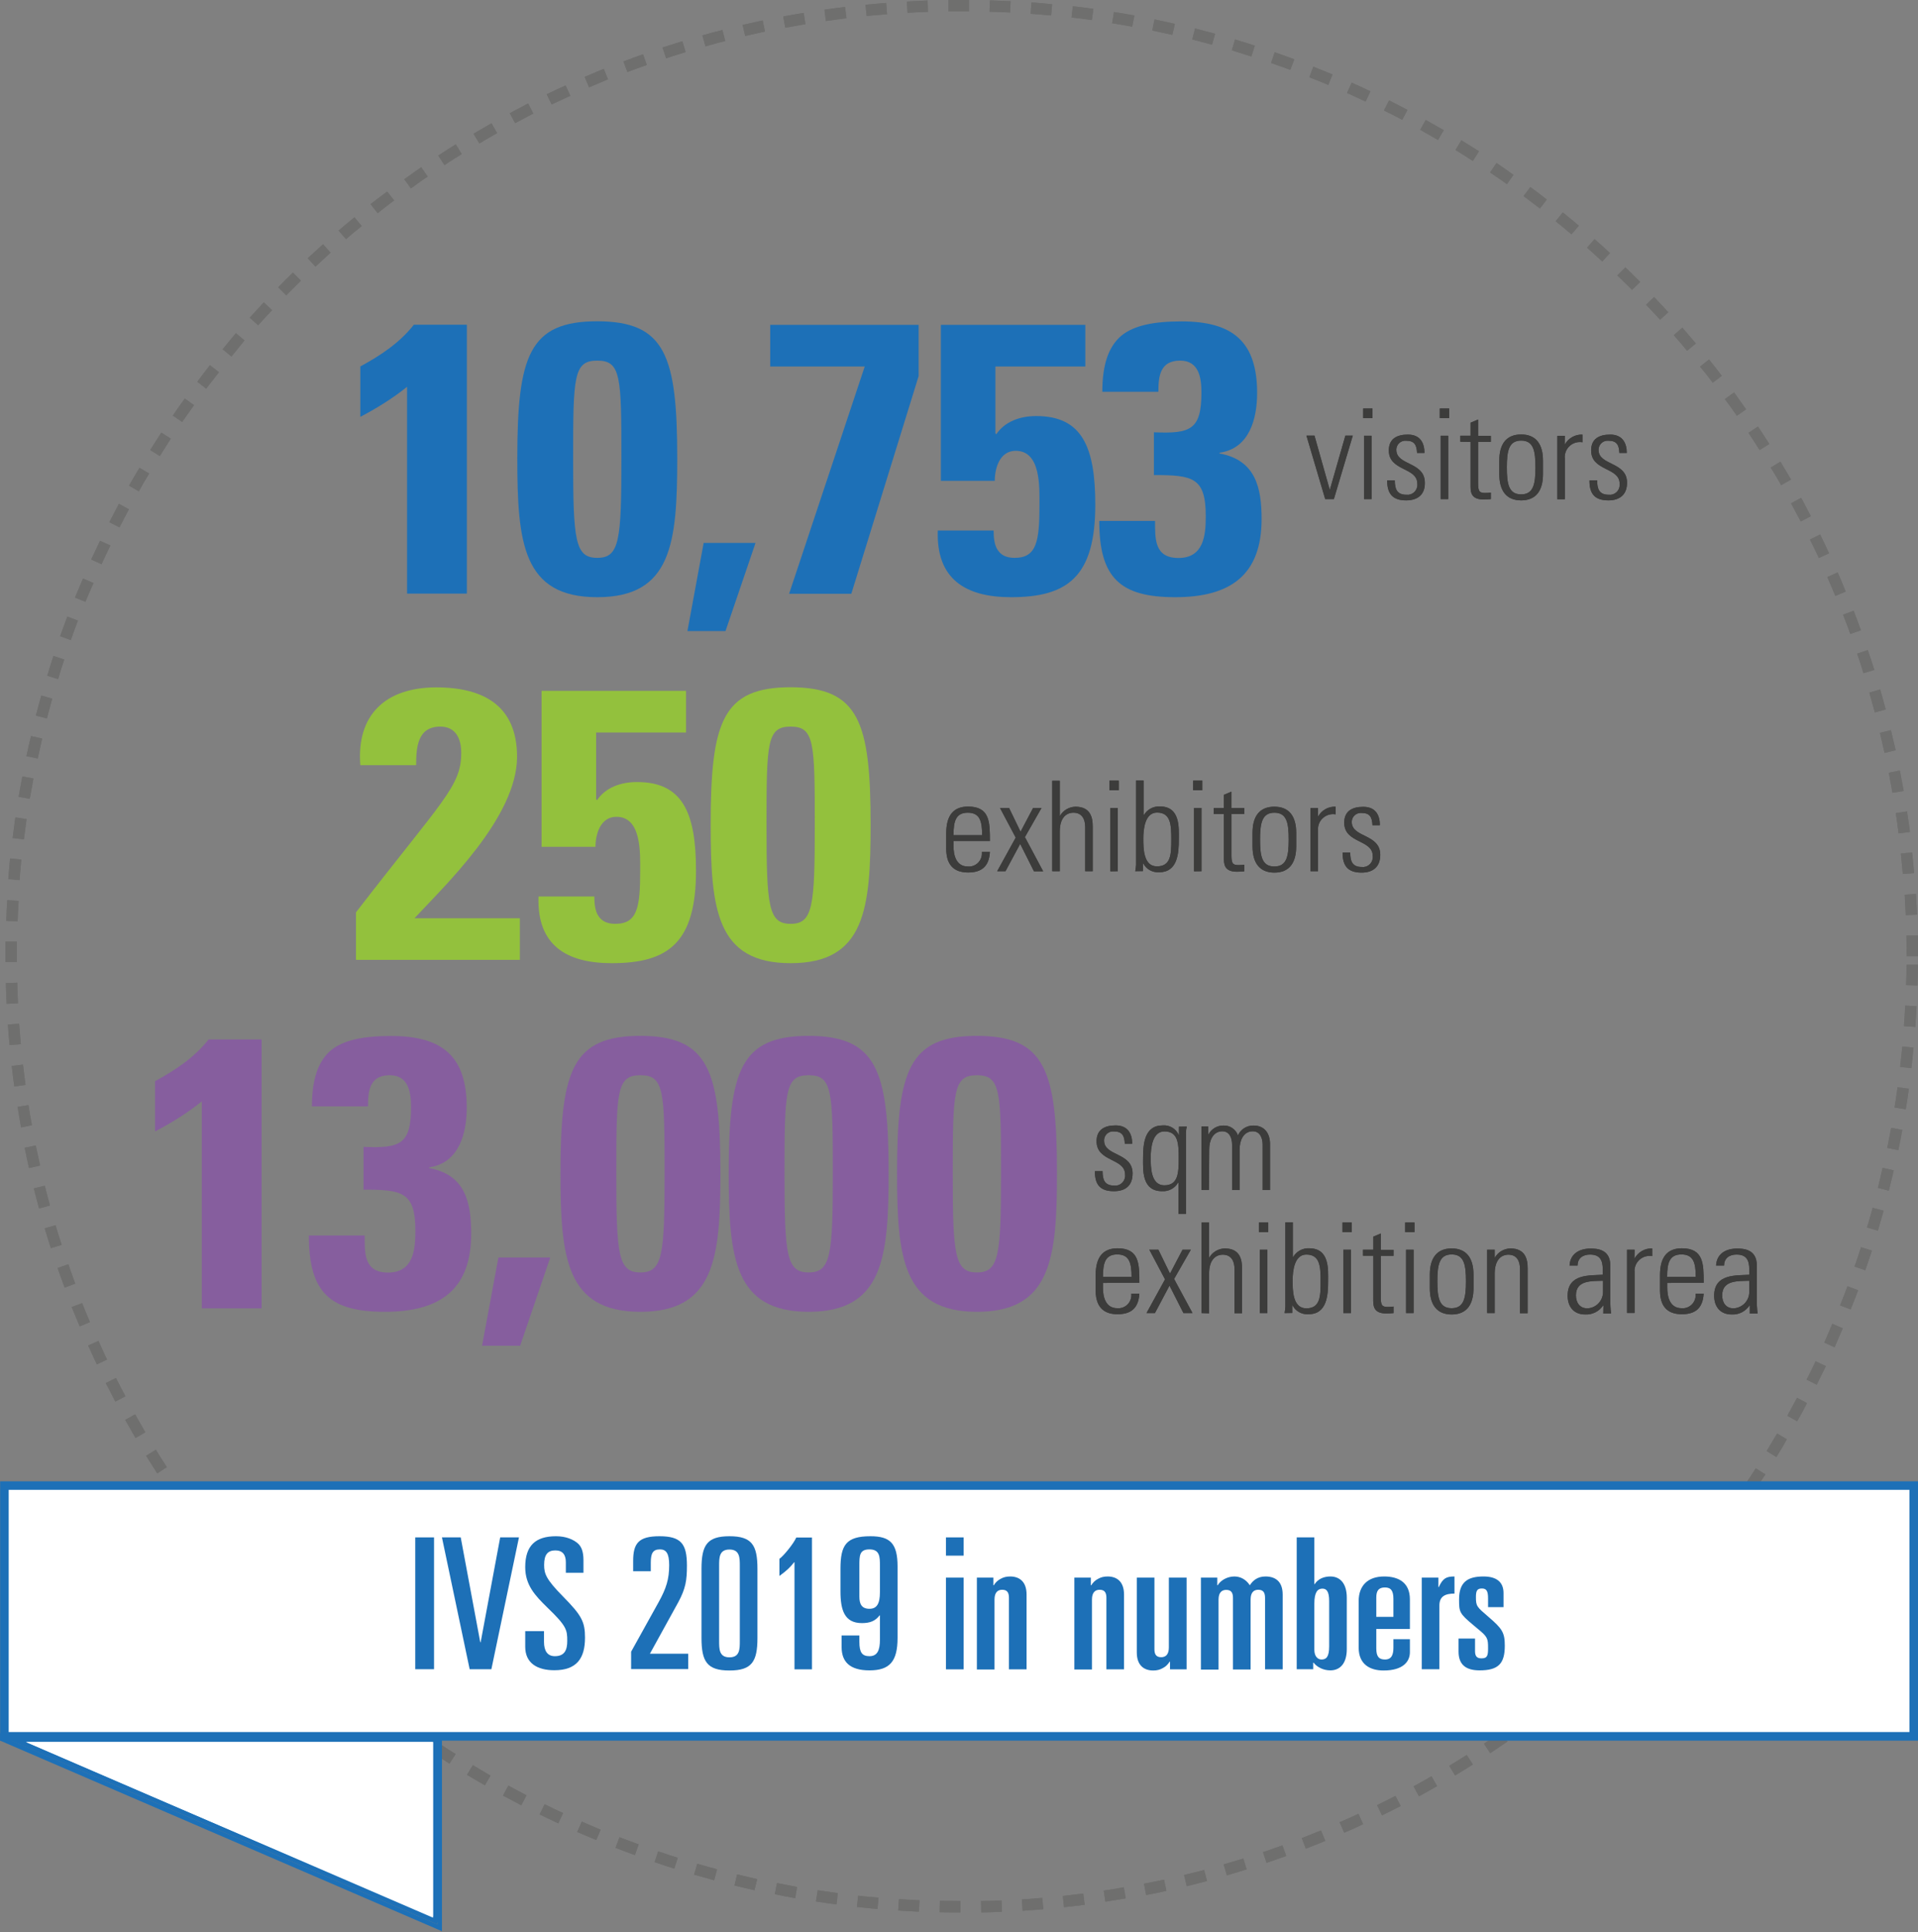<?xml version="1.0" encoding="UTF-8"?>
<!-- Generator: Adobe Illustrator 28.0.0, SVG Export Plug-In . SVG Version: 6.00 Build 0)  -->
<svg xmlns="http://www.w3.org/2000/svg" xmlns:xlink="http://www.w3.org/1999/xlink" version="1.1" id="Livello_1" x="0px" y="0px" viewBox="0 0 1501.6 1512.7" style="enable-background:new 0 0 1501.6 1512.7;" xml:space="preserve">
<rect x="0" y="0" width="1501.6" height="1512.7" fill="#808080" stroke="none"/>
<style type="text/css">
	.st0{fill:#6F6F6E;}
	.st1{fill:#3C3C3B;}
	.st2{clip-path:url(#SVGID_00000042704712395677817810000018445555400570494889_);fill:#6F6F6E;}
	.st3{clip-path:url(#SVGID_00000011710919635549947420000007050473283695031177_);fill:#3C3C3B;}
	.st4{clip-path:url(#SVGID_00000052798583890625486410000011417198498032776321_);fill:#3C3C3B;}
	.st5{clip-path:url(#SVGID_00000098213249490406017780000016760855584225678472_);fill:#3C3C3B;}
	.st6{clip-path:url(#SVGID_00000119085360224046750890000017039807329625283210_);fill:#3C3C3B;}
	.st7{clip-path:url(#SVGID_00000082337277764702393900000001690156770572595128_);fill:#3C3C3B;}
	.st8{clip-path:url(#SVGID_00000030472462561235808960000010354864492651028916_);fill:#3C3C3B;}
	.st9{clip-path:url(#SVGID_00000054960105295409128670000000900977187889972918_);fill:#3C3C3B;}
	.st10{clip-path:url(#SVGID_00000155867993447106956590000000380582535315786886_);fill:#3C3C3B;}
	.st11{clip-path:url(#SVGID_00000149369737119135381550000013744991578502576568_);fill:#3C3C3B;}
	.st12{clip-path:url(#SVGID_00000126297149247784416690000014070749504008988322_);fill:#3C3C3B;}
	.st13{clip-path:url(#SVGID_00000129189784196816888100000001721291329972508313_);fill:#3C3C3B;}
	.st14{clip-path:url(#SVGID_00000024001716464510871530000003047642668648437413_);fill:#3C3C3B;}
	.st15{clip-path:url(#SVGID_00000074427366269526344980000015807372066582171540_);fill:#3C3C3B;}
	.st16{clip-path:url(#SVGID_00000031168246956368216050000014366556029026421633_);fill:#3C3C3B;}
	.st17{clip-path:url(#SVGID_00000145021577942337729090000010062651929206236334_);fill:#3C3C3B;}
	.st18{clip-path:url(#SVGID_00000135688175117168648270000017894917109904855979_);fill:#3C3C3B;}
	.st19{clip-path:url(#SVGID_00000137820387554572156560000012114335634272220817_);fill:#3C3C3B;}
	.st20{clip-path:url(#SVGID_00000127034906363801290680000011109896238918756018_);fill:#3C3C3B;}
	.st21{clip-path:url(#SVGID_00000072249945772462761920000014602538302219540611_);fill:#3C3C3B;}
	.st22{clip-path:url(#SVGID_00000025426270262352409880000018011609918032431039_);fill:#3C3C3B;}
	.st23{clip-path:url(#SVGID_00000137108837749576839140000018136530050172483727_);fill:#3C3C3B;}
	.st24{clip-path:url(#SVGID_00000068651081905225696410000009257672205242340745_);fill:#3C3C3B;}
	.st25{clip-path:url(#SVGID_00000122721558145263124130000005094656161830959542_);fill:#3C3C3B;}
	.st26{clip-path:url(#SVGID_00000179613525780875098250000012593161552597968020_);fill:#3C3C3B;}
	.st27{clip-path:url(#SVGID_00000023971800070649354990000005623819938857503416_);fill:#3C3C3B;}
	.st28{clip-path:url(#SVGID_00000140009686485456140360000005613889847970220462_);fill:#3C3C3B;}
	.st29{clip-path:url(#SVGID_00000137852258517566491570000005279354455421850282_);fill:#3C3C3B;}
	.st30{clip-path:url(#SVGID_00000168828915672214576780000003318407858202847127_);fill:#3C3C3B;}
	.st31{clip-path:url(#SVGID_00000106130772173181749380000013287309751275895216_);fill:#3C3C3B;}
	.st32{clip-path:url(#SVGID_00000063606777375050801000000017739378428391705015_);fill:#3C3C3B;}
	.st33{clip-path:url(#SVGID_00000046308914878447332030000018267712040343425193_);fill:#3C3C3B;}
	.st34{clip-path:url(#SVGID_00000089546642431841385200000014521438417284173952_);fill:#3C3C3B;}
	.st35{clip-path:url(#SVGID_00000170261266213767641490000008023487937314404522_);fill:#3C3C3B;}
	.st36{clip-path:url(#SVGID_00000047779777650454676840000004128830144462227864_);fill:#3C3C3B;}
	.st37{clip-path:url(#SVGID_00000134943259428246074400000017098040996707547020_);fill:#3C3C3B;}
	.st38{clip-path:url(#SVGID_00000170974658175732170150000006253263899958938532_);fill:#FFFFFF;}
	
		.st39{clip-path:url(#SVGID_00000176756013674797797930000002754874760501027481_);fill:none;stroke:#1D70B7;stroke-width:2.71;stroke-miterlimit:10;}
	.st40{clip-path:url(#SVGID_00000136413868281879270410000007200713514682005912_);fill:#FFFFFF;}
	
		.st41{clip-path:url(#SVGID_00000168814857483910141060000013378941758592741555_);fill:none;stroke:#1D70B7;stroke-width:2.71;stroke-miterlimit:10;}
	.st42{enable-background:new    ;}
	.st43{fill:#1D70B7;}
	.st44{fill:#865E9E;}
	.st45{fill:#93C13D;}
	.st46{fill:#FFFFFF;}
	.st47{fill:none;stroke:#1D70B7;stroke-width:4;stroke-miterlimit:10;}
</style>
<path class="st0" d="M751.9,1497.1c-5.4,0-10.9,0-16.3-0.2l0.2-8.9c5.3,0,10.7,0.2,16.1,0.2V1497.1z M768.2,1497.1l-0.2-8.9  c5.4,0,10.7-0.3,16.1-0.5l0.3,8.9C779,1496.8,773.6,1497,768.2,1497.1 M719.4,1496.5c-5.4-0.3-10.8-0.5-16.2-0.9l0.6-8.9  c5.4,0.3,10.7,0.6,16.1,0.9L719.4,1496.5z M800.6,1495.8l-0.6-8.9c5.4-0.3,10.7-0.7,16-1.2l0.8,8.9  C811.5,1495,806.1,1495.4,800.6,1495.8 M687,1494.4c-5.4-0.5-10.8-1-16.1-1.6l0.9-8.8c5.3,0.6,10.6,1.1,16,1.5L687,1494.4z   M833,1493l-0.9-8.8c5.3-0.6,10.6-1.2,16-1.9l1.1,8.8C843.8,1491.8,838.4,1492.4,833,1493 M654.9,1490.8c-5.4-0.7-10.8-1.4-16.1-2.3  l1.4-8.8c5.3,0.8,10.6,1.5,15.7,2.3L654.9,1490.8z M865.4,1488.8l-1.3-8.8c5.3-0.8,10.6-1.6,15.7-2.6l1.5,8.7  c-5.3,0.9-10.7,1.8-16.1,2.6 M622.6,1485.9c-5.3-0.9-10.7-1.9-16-3.1l1.7-8.7c5.3,1,10.5,2,15.7,3L622.6,1485.9z M897.3,1483.3  l-1.7-8.7c5.3-1,10.5-2.1,15.7-3.1l1.9,8.7c-5.3,1.2-10.6,2.3-15.9,3.3 M590.7,1479.7c-5.3-1.2-10.5-2.4-15.7-3.7l2.1-8.7  c5.2,1.3,10.4,2.5,15.7,3.7L590.7,1479.7z M929.1,1476.5l-2.1-8.7c5.2-1.3,10.4-2.6,15.7-3.9l2.3,8.6c-5.2,1.4-10.5,2.7-15.7,4   M559.1,1471.9c-5.2-1.4-10.4-2.9-15.7-4.4l2.5-8.5c5.1,1.5,10.3,2.9,15.5,4.3L559.1,1471.9z M960.5,1468.1l-2.5-8.6  c5.1-1.5,10.2-3,15.4-4.6l2.6,8.5C970.9,1465,965.7,1466.5,960.5,1468.1 M527.9,1462.8c-5.2-1.6-10.3-3.3-15.4-5.1l2.8-8.4  c5.1,1.7,10.1,3.4,15.3,5L527.9,1462.8z M991.6,1458.3l-2.8-8.4c5.1-1.7,10.2-3.5,15.2-5.3l3,8.3  C1001.9,1454.7,996.8,1456.5,991.6,1458.3 M497.1,1452.2c-5.1-1.8-10.2-3.7-15.2-5.7l3.1-8.3c5,1.9,10,3.8,15,5.6L497.1,1452.2z   M1022.3,1447.2l-3.1-8.3c5-2,10-3.9,15-6l3.4,8.2C1032.5,1443.2,1027.4,1445.2,1022.3,1447.2 M466.8,1440.4c-5-2-9.9-4.2-14.9-6.3  l3.6-8.1c4.9,2.1,9.8,4.2,14.7,6.3L466.8,1440.4z M1052.4,1434.7l-3.6-8.2c4.9-2.1,9.8-4.3,14.7-6.6l3.7,8.1  C1062.4,1430.3,1057.4,1432.6,1052.4,1434.7 M437.1,1427.4c-4.9-2.3-9.7-4.6-14.6-7l3.9-8c4.8,2.4,9.6,4.7,14.4,6.9L437.1,1427.4z   M1082,1421.1l-3.9-8c4.8-2.4,9.6-4.8,14.4-7.2l4.1,7.9C1091.7,1416.3,1086.8,1418.8,1082,1421.1 M408.1,1413.2  c-4.8-2.5-9.4-5-14.3-7.6l4.2-7.8c4.7,2.5,9.4,5.1,14.2,7.6L408.1,1413.2z M1110.9,1406.2l-4.2-7.8c4.7-2.6,9.4-5.2,14-7.9l4.4,7.7  C1120.4,1400.9,1115.7,1403.6,1110.9,1406.2 M379.6,1397.6c-4.7-2.7-9.4-5.5-14-8.2l4.6-7.6c4.6,2.7,9.2,5.5,13.8,8.2L379.6,1397.6z   M1139.2,1389.9l-4.6-7.6c4.6-2.8,9.2-5.6,13.7-8.5l4.8,7.5C1148.4,1384.3,1143.8,1387.1,1139.2,1389.9 M351.9,1380.6  c-4.6-2.9-9.1-5.8-13.6-8.8l4.9-7.4c4.5,3,8.9,5.9,13.5,8.7L351.9,1380.6z M1166.7,1372.4l-4.9-7.4c4.5-3,8.9-6,13.3-9l5.1,7.3  C1175.7,1366.4,1171.2,1369.3,1166.7,1372.4 M324.9,1362.6c-4.4-3.1-8.9-6.2-13.2-9.4l5.3-7.2c4.3,3.1,8.6,6.3,13,9.4L324.9,1362.6z   M1193.5,1353.8l-5.2-7.2c4.3-3.1,8.6-6.3,12.9-9.4l5.4,7C1202.3,1347.5,1197.9,1350.8,1193.5,1353.8 M298.8,1343.7  c-4.3-3.3-8.6-6.7-12.8-10l5.5-6.9c4.2,3.3,8.4,6.6,12.6,9.9L298.8,1343.7z M1219.4,1334.2l-5.7-7.1c4.2-3.4,8.4-6.7,12.6-10.2  l5.7,6.8c-4.2,3.5-8.4,6.9-12.6,10.3 M273.3,1323.3c-4.2-3.5-8.3-7-12.4-10.5l5.9-6.7c4,3.5,8.1,7,12.2,10.4L273.3,1323.3z   M1244.2,1313.3l-5.8-6.7c4-3.5,8-7.1,12-10.7l6,6.6C1252.3,1306.1,1248.3,1309.8,1244.2,1313.3 M248.9,1302c-4-3.7-8-7.3-11.9-11.1  l6.3-6.3c3.9,3.7,7.8,7.3,11.7,10.9L248.9,1302z M1268.3,1291.5l-6-6.5c3.9-3.7,7.7-7.4,11.5-11.2l6.3,6.3  C1276.2,1284,1272.4,1287.7,1268.3,1291.5 M225.3,1279.6c-3.8-3.8-7.6-7.7-11.4-11.6l6.3-6.3c3.7,3.8,7.5,7.6,11.3,11.4  L225.3,1279.6z M1291.3,1268.6l-6.3-6.3c3.7-3.9,7.4-7.7,11-11.7l6.5,6c-3.7,4-7.4,7.9-11.2,11.8 M202.8,1256  c-3.7-4-7.3-8-10.9-12.1l6.6-5.8c3.6,4,7.1,8,10.8,11.9L202.8,1256z M1313.5,1244.6l-6.6-5.9c3.6-4,7-8.1,10.5-12.1l6.8,5.7  C1320.6,1236.5,1317.1,1240.6,1313.5,1244.6 M181.3,1231.7c-3.5-4.2-7-8.3-10.4-12.6l6.8-5.3c3.4,4.2,6.8,8.3,10.2,12.4  L181.3,1231.7z M1334.5,1219.8l-6.9-5.6c3.4-4.2,6.7-8.3,10-12.6l7,5.4c-3.3,4.2-6.7,8.4-10.1,12.6 M160.8,1206.5  c-3.3-4.3-6.6-8.6-9.8-13l7.1-5.3c3.2,4.2,6.5,8.5,9.7,12.8L160.8,1206.5z M1354.4,1194.3l-7.1-5.3c3.2-4.2,6.3-8.5,9.4-13l7.2,5.2  C1360.8,1185.6,1357.6,1190,1354.4,1194.3 M141.4,1180.4c-3.1-4.4-6.2-8.9-9.3-13.4l7.4-5c3,4.4,6,8.8,9.1,13.2L141.4,1180.4z   M1373.1,1167.8l-7.3-5c3-4.4,5.9-8.9,8.8-13.4l7.5,4.8C1379.1,1158.8,1376.1,1163.3,1373.1,1167.8 M123.1,1153.4  c-3-4.6-5.8-9.2-8.7-13.8l7.6-4.7c2.8,4.6,5.7,9.1,8.6,13.6L123.1,1153.4z M1390.7,1140.6l-7.6-4.7c2.8-4.6,5.5-9.1,8.2-13.7  l7.6,4.5C1396.4,1131.4,1393.6,1136,1390.7,1140.6 M106.1,1125.7c-2.7-4.7-5.4-9.4-8.1-14.2l7.8-4.3c2.6,4.7,5.3,9.4,8,14  L106.1,1125.7z M1407,1112.6l-7.7-4.3c2.6-4.7,5.1-9.4,7.6-14.1l7.8,4.2C1412.3,1103.1,1409.7,1107.9,1407,1112.6 M90.3,1097.2  c-2.5-4.8-5-9.6-7.5-14.5l8-4c2.4,4.8,4.8,9.6,7.4,14.3L90.3,1097.2z M1422.3,1084l-7.9-4c2.4-4.8,4.8-9.4,7-14.4l8.1,3.8  C1427.1,1074.3,1424.7,1079.1,1422.3,1084 M75.8,1068.1c-2.3-4.9-4.6-9.9-6.8-14.8l8.1-3.6c2.2,4.9,4.4,9.8,6.7,14.6L75.8,1068.1z   M1436.3,1054.7l-8.1-3.7c2.2-4.8,4.3-9.8,6.3-14.7l8.2,3.5C1440.6,1044.8,1438.4,1049.8,1436.3,1054.7 M62.4,1038.3  c-2.1-5-4.2-10-6.3-15.1l8.2-3.1c2,5,4,10,6.1,14.9L62.4,1038.3z M1448.8,1025l-8.2-3.1c2-5,3.9-10,5.8-15l8.3,3.1  c-1.9,5.1-3.8,10.1-5.9,15.2 M50.6,1008c-1.9-5.1-3.7-10.2-5.5-15.4l8.4-2.9c1.8,5.1,3.6,10.2,5.4,15.2L50.6,1008z M1460.3,994.4  l-8.4-2.9c1.8-5,3.5-10.1,5.1-15.2l8.5,2.7C1463.8,984.1,1462.1,989.3,1460.3,994.4 M39.8,977.1c-1.7-5.1-3.1-10.3-4.8-15.5l8.5-2.5  c1.5,5.2,3.1,10.3,4.8,15.4L39.8,977.1z M1470.2,963.4l-8.5-2.5c1.6-5.1,3-10.3,4.4-15.4l8.6,2.3  C1473.2,953.1,1471.7,958.3,1470.2,963.4 M30.6,946c-1.4-5.2-2.8-10.4-4.1-15.7l8.6-2.1c1.3,5.2,2.6,10.4,4,15.5L30.6,946z   M1478.8,932.1l-8.6-2.2c1.3-5.2,2.5-10.4,3.7-15.7l8.7,2c-1.2,5.3-2.5,10.6-3.8,15.7 M22.7,914.4c-1.2-5.3-2.3-10.6-3.4-15.9  l8.7-1.8c1.1,5.2,2.2,10.5,3.4,15.7L22.7,914.4z M1486.2,900.4l-8.7-1.8c1.1-5.2,2.1-10.5,3.1-15.7l8.7,1.6  C1488.4,889.8,1487.3,895.1,1486.2,900.4 M16.5,882.6c-0.9-5.3-1.9-10.7-2.7-16.1l8.5-1.4c0.8,5.3,1.7,10.6,2.7,15.7L16.5,882.6z   M1492,868.4l-8.8-1.4c0.9-5.3,1.7-10.6,2.4-15.9l8.8,1.2C1493.7,857.8,1492.9,863.1,1492,868.4 M11.2,850.5  c-0.8-5.4-1.4-10.8-2-16.1l8.8-1c0.6,5.3,1.3,10.6,2,15.9L11.2,850.5z M1496.4,836.2l-8.8-1c0.6-5.3,1.2-10.6,1.7-16l8.8,0.9  C1497.6,825.4,1497.1,830.8,1496.4,836.2 M7.5,818.1c-0.5-5.3-1-10.7-1.3-16.1l8.8-0.6c0.4,5.4,0.8,10.7,1.3,16L7.5,818.1z   M1499.5,803.9l-8.9-0.6c0.4-5.3,0.7-10.7,1-16.1l8.9,0.5C1500.2,793.1,1499.9,798.5,1499.5,803.9 M5.2,785.8  c-0.3-5.4-0.5-10.8-0.6-16.2l8.9-0.3c0.2,5.4,0.3,10.7,0.6,16.1L5.2,785.8z M1501.2,771.5l-8.9-0.3c0.2-5.3,0.3-10.7,0.3-16h8.9  C1501.5,760.6,1501.3,766.1,1501.2,771.5 M4.3,753.2v-4.8V737h8.9v11.4v4.7L4.3,753.2z M1501.5,748.5h-8.8c0-5.4-0.1-10.7-0.2-16.1  l9-0.1c0.1,5.4,0.2,10.8,0.2,16.2 M13.8,721.2l-8.9-0.3c0.2-5.4,0.4-10.8,0.8-16.2l8.9,0.5C14.2,710.5,14,715.8,13.8,721.2   M1492,716.4c-0.3-5.4-0.5-10.7-0.8-16l8.8-0.6c0.3,5.4,0.6,10.8,0.9,16.2L1492,716.4z M15.5,689l-9-0.8c0.4-5.4,0.9-10.8,1.4-16.2  l8.8,0.9c-0.5,5.3-1,10.6-1.4,16 M1489.7,684.2c-0.5-5.4-1-10.7-1.5-16l8.8-0.9c0.6,5.4,1.1,10.8,1.6,16.2L1489.7,684.2z   M18.7,657.1L9.9,656c0.7-5.4,1.4-10.8,2.1-16.1l8.8,1.3C20.1,646.4,19.4,651.8,18.7,657.1 M1486.4,652.4  c-0.7-5.3-1.4-10.6-2.2-15.9l8.8-1.3c0.8,5.3,1.6,10.7,2.3,16.1L1486.4,652.4z M23.3,625.3l-8.7-1.5c0.9-5.4,1.9-10.7,2.9-16  l8.7,1.6C25.2,614.7,24.3,620,23.3,625.3 M1481.6,620.6c-0.9-5.3-1.9-10.5-2.9-15.7l8.7-1.7c1,5.3,2,10.6,3,16L1481.6,620.6z   M29.4,593.8l-8.7-1.9c1.1-5.3,2.3-10.5,3.6-15.7l8.7,2c-1.2,5.2-2.4,10.5-3.5,15.7 M1475.4,589.4c-1.2-5.2-2.4-10.5-3.6-15.7  l8.6-2.1c1.3,5.3,2.5,10.5,3.7,15.7L1475.4,589.4z M36.7,562.4l-8.6-2.2c1.3-5.2,2.8-10.5,4.2-15.7l8.6,2.4  C39.5,552,38.1,557.1,36.7,562.4 M1467.8,557.7c-1.4-5.2-2.8-10.3-4.3-15.5l8.5-2.5c1.5,5.2,2.9,10.4,4.3,15.7L1467.8,557.7z   M45.5,531.6L37,529c1.6-5.2,3.1-10.4,4.9-15.5l8.4,2.8C48.6,521.3,47,526.4,45.5,531.6 M1458.9,527c-1.6-5.1-3.1-10.3-5-15.3  l8.4-2.8c1.8,5.1,3.4,10.3,5.1,15.5L1458.9,527z M55.5,501.1l-8.4-3.1c1.8-5.1,3.7-10.2,5.6-15.3l8.3,3.1c-1.9,5-3.7,10-5.5,15.1   M1448.6,496.3c-1.8-5-3.7-10.1-5.7-15.1l8.3-3.1c2,5.1,3.9,10.2,5.7,15.3L1448.6,496.3z M66.9,471.1l-8.2-3.3  c2.1-5,4.2-10,6.3-14.9l8.2,3.5C71,461.3,68.9,466.2,66.9,471.1 M1436.9,466.5c-2.1-5-4.2-9.9-6.3-14.8l8.1-3.6  c2.2,5,4.3,9.9,6.3,15L1436.9,466.5z M79.5,441.7l-8.1-3.7c2.3-4.9,4.6-9.8,6.9-14.7l8.1,3.7c-2.3,4.8-4.6,9.6-6.8,14.5 M1424,436.8  c-2.3-4.8-4.6-9.7-7-14.5l8-3.9c2.4,4.9,4.7,9.8,7,14.7L1424,436.8z M93.5,412.8l-7.9-4c2.5-4.8,5-9.6,7.5-14.4l7.8,4.3  c-2.5,4.7-5,9.5-7.4,14.2 M1409.8,408.2c-2.5-4.8-5-9.4-7.6-14.2l7.9-4.3c2.6,4.8,5.1,9.5,7.6,14.4L1409.8,408.2z M108.7,384.6  l-7.7-4.4c2.7-4.7,5.4-9.4,8.2-14l7.6,4.5C113.9,375.3,111.3,379.9,108.7,384.6 M1394.5,379.8c-2.7-4.7-5.4-9.3-8.2-13.8l7.6-4.6  c2.8,4.7,5.6,9.4,8.3,14L1394.5,379.8z M125.1,357l-7.5-4.7c2.9-4.6,5.8-9.1,8.7-13.7l7.4,4.8C130.8,348,127.9,352.5,125.1,357   M1377.6,352.3c-2.9-4.5-5.8-9-8.7-13.5l7.4-4.9c3.1,4.5,6,9.1,8.9,13.7L1377.6,352.3z M142.6,330.3l-7.3-5c3-4.5,6.2-8.9,9.4-13.3  l7.2,5.2C148.8,321.5,145.7,325.9,142.6,330.3 M1359.8,325.5c-3-4.4-6.2-8.8-9.4-13.1l7.2-5.2c3.1,4.3,6.3,8.8,9.4,13.2  L1359.8,325.5z M161.4,304.3l-6.9-5.5c3.1-4.3,6.5-8.6,9.9-12.9l7,5.5c-3.3,4.2-6.6,8.4-9.8,12.6 M1340.9,299.6  c-3.1-4.2-6.5-8.5-9.9-12.6l7-5.6c3.4,4.2,6.7,8.5,10,12.8L1340.9,299.6z M181.2,279.1l-6.9-5.7c3.4-4.2,6.9-8.3,10.4-12.6l6.7,5.7  C188.1,270.7,184.6,274.9,181.2,279.1 M1320.8,274.6c-3.4-4.2-6.9-8.3-10.4-12.2l6.7-5.9c3.5,4.1,7.1,8.2,10.6,12.4L1320.8,274.6z   M202.1,254.6l-6.6-5.9c3.6-4,7.3-8,11-12l6.5,6.1C209.3,246.7,205.7,250.6,202.1,254.6 M1299.7,250.3c-3.6-4-7.3-7.9-11-11.7  l6.3-6.1c3.7,3.9,7.4,7.9,11.1,11.9L1299.7,250.3z M224.1,231.2l-6.3-6.3c3.8-3.9,7.6-7.7,11.5-11.5l6.3,6.3  c-3.8,3.8-7.6,7.6-11.4,11.4 M1277.7,226.9c-3.8-3.8-7.6-7.6-11.5-11.3l6.3-6.3c3.9,3.7,7.8,7.5,11.6,11.4L1277.7,226.9z M247,208.7  l-6.1-6.5c4-3.7,8-7.4,12-11l5.9,6.6C254.9,201.4,250.9,205,247,208.7 M1254.4,204.7c-3.9-3.7-7.9-7.2-11.9-10.8l5.9-6.7  c4.1,3.6,8.1,7.2,12.1,10.9L1254.4,204.7z M270.9,187.2l-5.8-6.7c4.1-3.5,8.2-7,12.4-10.4l5.7,6.9  C279,180.3,274.9,183.7,270.9,187.2 M1230.3,183.4c-4.1-3.4-8.2-6.9-12.4-10.2l5.6-6.9c4.2,3.4,8.4,6.8,12.6,10.4L1230.3,183.4z   M295.6,166.8l-5.5-7c4.4-3.5,8.7-6.6,13-9.8l5.5,6.9c-4.3,3.1-8.5,6.5-12.6,9.8 M1205.6,163.2c-4.2-3.1-8.5-6.5-12.8-9.7l5.3-7.1  c4.3,3.2,8.7,6.5,12.9,9.8L1205.6,163.2z M321.7,147.5l-5.2-7.2c4.4-3.1,8.8-6.3,13.3-9.4l5,7.3C330.4,141.2,326,144.3,321.7,147.5   M1179.8,144.1c-4.4-3.1-8.8-6.1-13.2-9.1l5-7.4c4.5,3,8.9,6.1,13.3,9.3L1179.8,144.1z M348,129.3l-4.9-7.5c4.5-3,9.1-5.9,13.7-8.8  l4.7,7.6C357,123.4,352.4,126.2,348,129.3 M1153.1,126c-4.5-2.9-9-5.8-13.6-8.6l4.6-7.6c4.6,2.8,9.2,5.7,13.8,8.6L1153.1,126z   M375.3,112.3l-4.6-7.6c4.7-2.8,9.4-5.5,14.1-8.2l4.4,7.7C384.5,106.9,379.7,109.6,375.3,112.3 M1125.8,109.6  c-4.6-2.7-9.3-5.4-13.9-8l4.3-7.7c4.7,2.6,9.4,5.3,14.1,8L1125.8,109.6z M403.3,96.4l-4.2-7.8c4.8-2.6,9.6-5.1,14.4-7.6l4,7.9  C412.7,91.4,408,93.9,403.3,96.4 M1097.8,93.8c-4.7-2.5-9.4-4.9-14.3-7.3l4-7.9c4.8,2.4,9.6,4.9,14.4,7.4L1097.8,93.8z M431.9,81.8  l-3.9-8c4.9-2.4,9.8-4.7,14.8-6.9l3.7,8.1C441.6,77.2,436.8,79.5,431.9,81.8 M1069.1,79.5c-4.8-2.3-9.7-4.5-14.5-6.7l3.6-8.1  c4.9,2.1,9.8,4.4,14.7,6.8L1069.1,79.5z M461.2,68.4l-3.5-8.2c5-2.1,10-4.2,15-6.3l3.3,8.2C471.1,64.2,466.2,66.3,461.2,68.4   M1039.9,66.5c-4.9-2.1-9.9-4.1-14.8-6l3.1-8.3c5,2,10,4,15,6.1L1039.9,66.5z M491.2,56.4l-3.1-8.3c5.1-1.9,10.2-3.8,15.3-5.6l3,8.4  C501.3,52.6,496.2,54.5,491.2,56.4 M1010.2,54.7c-5-1.8-10.1-3.7-15.1-5.4l2.9-8.4c5.1,1.8,10.2,3.6,15.3,5.5L1010.2,54.7z   M521.5,45.6l-2.8-8.4c5.2-1.7,10.3-3.3,15.5-4.9l2.6,8.5C531.7,42.3,526.6,44,521.5,45.6 M979.7,44.2c-5.1-1.6-10.2-3.2-15.3-4.8  l2.5-8.5c5.2,1.6,10.4,3.1,15.5,4.8L979.7,44.2z M552.3,36.3l-2.4-8.6c5.2-1.5,10.4-2.9,15.7-4.2l2.2,8.6  C562.6,33.4,557.5,34.8,552.3,36.3 M948.9,35c-5.2-1.4-10.3-2.8-15.5-4.1l2.2-8.6c5.3,1.4,10.5,2.7,15.7,4.1L948.9,35z M583.4,28.2  l-2-8.7c5.2-1.2,10.5-2.4,15.7-3.5l1.8,8.7c-5.2,1.1-10.5,2.3-15.7,3.5 M917.8,27.3c-5.2-1.2-10.5-2.3-15.7-3.4l1.8-8.7  c5.3,1.1,10.6,2.2,15.9,3.5L917.8,27.3z M614.8,21.7l-1.6-8.8c5.3-1,10.6-1.9,16-2.8l1.4,8.8C625.3,19.8,620.1,20.8,614.8,21.7   M886.4,20.9c-5.3-1-10.5-1.9-15.7-2.7l1.4-8.8c5.3,0.8,10.7,1.8,16,2.7L886.4,20.9z M646.6,16.5l-1.1-8.9  c5.3-0.8,10.7-1.5,16.1-2.1l1.1,8.8c-5.3,0.7-10.6,1.4-15.9,2.1 M854.8,15.7c-5.3-0.8-10.6-1.4-15.9-2l1-8.8  c5.4,0.6,10.8,1.3,16.1,2L854.8,15.7z M678.5,12.5l-0.9-8.8c5.4-0.5,10.8-1,16.2-1.4l0.7,8.9C689.2,11.5,683.8,12,678.5,12.5   M822.9,12.1c-5.3-0.5-10.7-0.9-16-1.3l0.6-8.9c5.4,0.4,10.8,0.8,16.2,1.4L822.9,12.1z M710.5,10L710,1.2c5.4-0.3,10.8-0.6,16.2-0.8  l0.3,8.9C721.2,9.5,715.9,9.7,710.5,10 M790.8,9.8c-5.4-0.3-10.7-0.5-16.1-0.6l0.3-8.9c5.4,0.2,10.8,0.4,16.2,0.6L790.8,9.8z   M742.6,8.9V0h10.5h5.6v8.9H753H742.6"></path>
<polygon class="st1" points="1041,383.2 1041.2,383.2 1053.3,341 1059.1,341 1044.3,390.7 1037.5,390.7 1022.8,341 1029.1,341 "></polygon>
<path class="st1" d="M1067.2,319.8h7.3v7.5h-7.3V319.8z M1067.9,390.7v-49.6h5.9v49.6H1067.9z"></path>
<path class="st1" d="M1100.9,391.7c-10.7,0-14.9-5.2-14.9-15.7h6c0,6.8,1.6,11.3,9.1,11.3c4.2,0.5,8-2.6,8.5-6.8  c0.1-0.6,0.1-1.3,0-1.9c0-13-22.3-9.6-22.3-26c0-9.1,6.3-12.4,14.9-12.4c9.9,0,13,6.8,13,14.4h-5.8c-0.3-6.3-2-9.6-8.6-9.6  c-3.9-0.3-7.3,2.6-7.6,6.5c0,0.2,0,0.4,0,0.7c0,12.4,22.3,9.1,22.3,25.7C1115.7,387,1110.1,391.7,1100.9,391.7"></path>
<path class="st1" d="M1127.2,319.8h7.4v7.5h-7.4V319.8z M1127.9,390.7v-49.6h5.9v49.6H1127.9z"></path>
<path class="st1" d="M1143.3,345.8v-4.7h8v-10.2l5.9-2.5v12.8h10v4.7h-10v31.8c0,6.6,0.7,8.2,5.4,8.2c1.5,0,3.1-0.1,4.6-0.3v5.1  c-1.9,0.2-3.7,0.3-5.6,0.3c-8,0-10.3-3.6-10.3-9.6v-35.5L1143.3,345.8L1143.3,345.8z"></path>
<path class="st1" d="M1173.8,371.2v-10.7c0-12.9,5.5-20.4,17.1-20.4s17.1,7.6,17.1,20.4v10.7c0,12.9-5.5,20.5-17.1,20.5  S1173.8,384.1,1173.8,371.2 M1179.7,365.9c0,13,1.5,21.1,11.2,21.1s11.2-8.2,11.2-21.1c0-13-1.5-21-11.2-21S1179.7,353,1179.7,365.9  "></path>
<path class="st1" d="M1225,347.8h0.2c2.8-4.9,8-7.8,13.7-7.6v6c-6.5-1.1-12.6,3.2-13.7,9.7c-0.2,1-0.2,1.9-0.1,2.9v32h-5.9v-49.6  h5.9L1225,347.8L1225,347.8z"></path>
<path class="st1" d="M1259.2,391.7c-10.7,0-14.9-5.2-14.8-15.7h6c0,6.8,1.6,11.3,9.1,11.3c4.2,0.5,8-2.6,8.5-6.8  c0.1-0.6,0.1-1.3,0-1.9c0-13-22.3-9.6-22.3-26c0-9.1,6.3-12.4,14.9-12.4c9.8,0,13,6.8,13,14.4h-5.8c-0.3-6.3-2-9.6-8.7-9.6  c-3.9-0.3-7.3,2.7-7.6,6.6c0,0.2,0,0.4,0,0.6c0,12.4,22.3,9.1,22.3,25.7C1273.8,387,1268.4,391.7,1259.2,391.7"></path>
<path class="st1" d="M872,932.5c-10.7,0-14.9-5.2-14.8-15.7h6c0,6.8,1.6,11.3,9.1,11.3c4.2,0.5,8-2.6,8.5-6.8c0.1-0.6,0.1-1.3,0-1.9  c0-13-22.3-9.6-22.3-26c0-9.1,6.3-12.4,14.9-12.4c9.8,0,13,6.8,13,14.3h-5.8c-0.3-6.3-2-9.6-8.7-9.6c-3.9-0.3-7.3,2.7-7.5,6.6  c0,0.2,0,0.4,0,0.6c0,12.4,22.3,9.1,22.3,25.7C886.7,927.8,881.5,932.5,872,932.5"></path>
<path class="st1" d="M929.1,881.9c-0.4,1.6-0.6,3.3-0.6,4.9v63.5h-5.9v-24.4l-0.2-0.2c-2.6,4.5-7.4,7.1-12.6,6.8  c-16.1,0-14.9-16.9-14.9-25.7c0-10.9,0.9-25.8,15.3-25.8c5.3-0.5,10.4,2.5,12.6,7.4h0.2V882L929.1,881.9z M922.8,906.9  c0-11.6-0.3-21.2-11.2-21.2c-9.4,0-10.7,12.9-10.7,20.4s0,21.8,10.7,21.8C922.3,927.8,922.8,918.5,922.8,906.9"></path>
<path class="st1" d="M946.5,931.5h-5.9v-49.7h5.3v6.3h0.2c2.3-4.4,6.9-7.1,11.8-7c5.1-0.2,9.6,3,11.3,7.7c2.1-4.8,6.9-7.8,12.2-7.7  c8.3,0,12.6,5.7,12.9,13.7v36.8h-5.8V896c0-4.9-1.9-10.4-7.7-10.4c-7.5,0-10.3,7.5-10.3,14v32h-5.9V896c0-4.9-1.9-10.4-7.6-10.4  c-7.5,0-10.3,7.5-10.3,14L946.5,931.5z"></path>
<path class="st1" d="M863.5,1004.3v3.8c0,6.9,1.9,16,11.2,16c5.6,0.5,10.5-3.7,11-9.3c0.1-0.7,0-1.4,0-2.1h6.3  c-0.7,12-7.2,16.1-17.1,16.1c-8.5,0-17.1-3.5-17.1-18.5v-12.2c0-14.3,6-20.9,17.1-20.9c17.1,0,17.1,12.3,17.1,27L863.5,1004.3  L863.5,1004.3z M885.9,999.6c0-11-1.8-17.6-11.2-17.6s-11.2,6.6-11.2,17.6H885.9z"></path>
<polygon class="st1" points="912.1,1001.5 899.8,978.3 906.9,978.3 916,997 925.8,978.3 932.3,978.3 919.2,1001.2 933.6,1027.9   926.5,1027.9 915.6,1006.4 904.2,1027.9 897.6,1027.9 "></polygon>
<path class="st1" d="M940.7,1027.9V957h5.9v27.4h0.2c2.5-4.3,7-6.9,12-7.1c12.3,0,13.6,9.2,13.6,15.7v35h-5.9v-34.6  c0-5.8-2.3-11.2-9.2-11.2c-5.3,0-10.7,3.7-10.7,14.8v31.1L940.7,1027.9z"></path>
<path class="st1" d="M985.6,957h7.3v7.5h-7.3V957z M986.3,978.3h5.9v49.6h-5.9V978.3z"></path>
<path class="st1" d="M1005.7,1027.9c0.3-1.6,0.5-3.3,0.6-4.9v-66.1h5.9v26.9l0.2,0.2c2.6-4.4,7.5-7.1,12.6-6.8  c16.1,0,14.8,16.9,14.8,25.7c0,10.9-0.9,25.9-15.3,25.9c-5.2,0.4-10.2-2.3-12.6-7h-0.2v6L1005.7,1027.9z M1022.7,1024.2  c10.9,0,11.2-9.4,11.2-20.9s-0.3-21.2-11.2-21.2c-9.4,0-10.7,12.9-10.7,20.4S1012,1024.2,1022.7,1024.2z"></path>
<path class="st1" d="M1051,957h7.3v7.5h-7.3V957z M1051.7,978.3h6v49.6h-6V978.3z"></path>
<path class="st1" d="M1067.1,983v-4.7h8v-10.2l5.9-2.5v12.8h10v4.7h-10v31.8c0,6.6,0.7,8.2,5.4,8.2c1.5,0,3.1-0.1,4.6-0.3v5.1  c-1.9,0.2-3.7,0.3-5.6,0.3c-8,0-10.3-3.6-10.3-9.6V983H1067.1z"></path>
<path class="st1" d="M1100.1,957h7.3v7.5h-7.3V957z M1100.8,978.3h5.9v49.6h-5.9V978.3z"></path>
<path class="st1" d="M1119.4,1008.5v-10.7c0-12.9,5.5-20.5,17.1-20.5s17.1,7.6,17.1,20.5v10.7c0,12.9-5.5,20.5-17.1,20.5  S1119.4,1021.3,1119.4,1008.5 M1125.3,1003c0,13,1.5,21.1,11.2,21.1s11.2-8.2,11.2-21.1c0-13-1.5-21-11.2-21  S1125.3,990.2,1125.3,1003L1125.3,1003z"></path>
<path class="st1" d="M1170.2,1027.9h-5.9v-49.6h5.9v6.1h0.2c2.5-4.3,7-6.9,12-7.1c12.3,0,13.6,9.2,13.6,15.7v35h-6v-34.6  c0-5.8-2.2-11.2-9.1-11.2c-5.3,0-10.7,3.7-10.7,14.8V1027.9z"></path>
<path class="st1" d="M1255.3,1021.9h-0.2c-3.1,4.7-8.5,7.4-14.1,7.1c-8.8,0-13.7-6-13.7-14.7c0-17.4,17.5-15.7,27.5-16.4v-4.1  c0-7.3-2.2-11.7-10-11.7c-5.4,0-9.7,2.7-9.7,8.6h-6.3c0.5-9.4,7.9-13.3,16.5-13.3c5,0,15.4,0.5,15.4,13.2v25.1  c-0.1,4.2,0.1,8.4,0.6,12.6h-6.1L1255.3,1021.9L1255.3,1021.9z M1255,1002.6c-8.5,0.3-21.2-0.7-21.2,11.4c0,5.6,2.9,10.2,8.9,10.2  c6.8-0.2,12.2-5.8,12.3-12.6L1255,1002.6L1255,1002.6z"></path>
<path class="st1" d="M1279.6,985h0.2c2.8-4.9,8-7.9,13.7-7.7v6c-6.5-1.1-12.6,3.2-13.7,9.7c-0.2,1-0.2,1.9-0.1,2.9v31.9h-5.9v-49.5  h5.9L1279.6,985L1279.6,985z"></path>
<path class="st1" d="M1305.3,1004.3v3.8c0,6.9,1.9,16,11.2,16c5.6,0.5,10.5-3.7,11-9.3c0.1-0.7,0-1.4,0-2.1h6.3  c-0.7,12-7.2,16.1-17.1,16.1c-8.5,0-17.1-3.5-17.1-18.5v-12.2c0-14.3,6-20.9,17.1-20.9c17.1,0,17.1,12.3,17.1,27L1305.3,1004.3  L1305.3,1004.3z M1327.6,999.6c0-11-1.8-17.6-11.2-17.6s-11.2,6.6-11.2,17.6H1327.6z"></path>
<path class="st1" d="M1369.9,1021.9h-0.2c-3.1,4.7-8.4,7.4-14,7.1c-8.8,0-13.7-6-13.7-14.7c0-17.4,17.5-15.7,27.5-16.4v-4.1  c0-7.3-2.2-11.7-10-11.7c-5.4,0-9.7,2.7-9.7,8.6h-6.3c0.5-9.4,7.8-13.3,16.5-13.3c5,0,15.4,0.5,15.4,13.2v25.1  c-0.1,4.2,0.1,8.4,0.6,12.6h-6.1L1369.9,1021.9z M1369.5,1002.6c-8.5,0.3-21.2-0.7-21.2,11.4c0,5.6,2.8,10.2,8.9,10.2  c6.8-0.3,12.2-5.8,12.3-12.6L1369.5,1002.6L1369.5,1002.6z"></path>
<path class="st1" d="M746.5,658.5v3.8c0,6.9,1.9,16,11.2,16c5.6,0.5,10.5-3.7,11-9.3c0.1-0.7,0-1.4,0-2.1h6.3  c-0.7,12-7.2,16.1-17.1,16.1c-8.5,0-17.1-3.5-17.1-18.5v-12.2c0-14.4,6-20.9,17.1-20.9c17.1,0,17.1,12.3,17.1,27h-28.5V658.5z   M768.9,653.8c0-11-1.8-17.6-11.2-17.6s-11.2,6.6-11.2,17.6H768.9z"></path>
<polygon class="st1" points="795.2,655.7 782.9,632.5 790,632.5 799,651.1 808.8,632.5 815.4,632.5 802.4,655.3 816.7,682.1   809.5,682.1 798.7,660.6 787.2,682 780.7,682 "></polygon>
<path class="st1" d="M823.8,682v-70.8h5.9v27.4h0.2c2.5-4.3,7-6.9,12-7.1c12.3,0,13.6,9.1,13.6,15.7V682h-5.9v-34.6  c0-5.8-2.3-11.2-9.2-11.2c-5.3,0-10.7,3.6-10.7,14.7V682H823.8z"></path>
<path class="st1" d="M868.6,611.1h7.3v7.5h-7.3V611.1z M869.3,682.1v-49.6h5.8V682L869.3,682.1z"></path>
<path class="st1" d="M888.8,682c0.3-1.6,0.5-3.3,0.6-4.9V611h5.9v26.9l0.2,0.2c2.6-4.4,7.5-7.1,12.6-6.8c16.1,0,14.8,16.9,14.8,25.7  c0,10.9-0.9,25.8-15.3,25.8c-5.2,0.4-10.2-2.3-12.6-7h-0.2v6.1L888.8,682L888.8,682z M905.8,678.2c10.9,0,11.2-9.4,11.2-20.9  s-0.3-21.2-11.2-21.2c-9.4,0-10.7,12.9-10.7,20.3S895.1,678.3,905.8,678.2L905.8,678.2z"></path>
<path class="st1" d="M934.1,611.1h7.2v7.5h-7.2V611.1z M934.8,682.1v-49.6h5.9V682L934.8,682.1z"></path>
<path class="st1" d="M950.2,637.2v-4.7h8v-10.3l5.9-2.5v12.8h10v4.7h-10V669c0,6.6,0.7,8.2,5.4,8.2c1.5,0,3.1-0.1,4.6-0.3v5.2  c-1.9,0.2-3.7,0.3-5.6,0.3c-8,0-10.3-3.6-10.3-9.6v-35.5h-8V637.2z"></path>
<path class="st1" d="M980.6,662.6v-10.7c0-12.9,5.5-20.4,17.1-20.4s17.1,7.6,17.1,20.4v10.7c0,12.9-5.5,20.5-17.1,20.5  C986.2,683.1,980.6,675.5,980.6,662.6 M986.5,657.2c0,13,1.4,21.1,11.2,21.1s11.2-8.2,11.2-21.1s-1.4-21-11.2-21  C988,636.2,986.5,644.4,986.5,657.2"></path>
<path class="st1" d="M1031.8,639.1h0.2c2.8-4.9,8-7.9,13.7-7.6v6c-6.5-1.1-12.6,3.2-13.7,9.6c-0.2,1-0.2,2-0.1,3V682h-5.9v-49.5h5.9  L1031.8,639.1L1031.8,639.1z"></path>
<path class="st1" d="M1066,683.1c-10.7,0-14.9-5.2-14.9-15.7h6c0,6.8,1.6,11.3,9.1,11.3c4.2,0.5,8-2.6,8.5-6.8  c0.1-0.6,0.1-1.3,0-1.9c0-13-22.3-9.6-22.3-26c0-9.1,6.3-12.4,14.9-12.4c9.9,0,13,6.8,13,14.4h-5.8c-0.3-6.3-2-9.6-8.6-9.6  c-3.9-0.3-7.3,2.6-7.6,6.5c0,0.2,0,0.4,0,0.6c0,12.4,22.3,9.1,22.3,25.7C1080.6,678.3,1075.2,683.1,1066,683.1"></path>
<g>
	<g>
		<defs>
			<rect id="SVGID_1_" width="1501.6" height="1505.6"></rect>
		</defs>
		<clipPath id="SVGID_00000004512095362604115860000000031951345007086721_">
			<use xlink:href="#SVGID_1_" style="overflow:visible;"></use>
		</clipPath>
		<path style="clip-path:url(#SVGID_00000004512095362604115860000000031951345007086721_);fill:#6F6F6E;" d="M751.9,1497.1    c-5.4,0-10.9,0-16.3-0.2l0.2-8.9c5.3,0,10.7,0.2,16.1,0.2V1497.1z M768.2,1497.1l-0.2-8.9c5.4,0,10.7-0.3,16.1-0.5l0.3,8.9    C779,1496.8,773.6,1497,768.2,1497.1 M719.4,1496.5c-5.4-0.3-10.8-0.5-16.2-0.9l0.6-8.9c5.4,0.3,10.7,0.6,16.1,0.9L719.4,1496.5z     M800.6,1495.8l-0.6-8.9c5.4-0.3,10.7-0.7,16-1.2l0.8,8.9C811.5,1495,806.1,1495.4,800.6,1495.8 M687,1494.4    c-5.4-0.5-10.8-1-16.1-1.6l0.9-8.8c5.3,0.6,10.6,1.1,16,1.5L687,1494.4z M833,1493l-0.9-8.8c5.3-0.6,10.6-1.2,16-1.9l1.1,8.8    C843.8,1491.8,838.4,1492.4,833,1493 M654.9,1490.8c-5.4-0.7-10.8-1.4-16.1-2.3l1.4-8.8c5.3,0.8,10.6,1.5,15.7,2.3L654.9,1490.8z     M865.4,1488.8l-1.3-8.8c5.3-0.8,10.6-1.6,15.7-2.6l1.5,8.7c-5.3,0.9-10.7,1.8-16.1,2.6 M622.6,1485.9c-5.3-0.9-10.7-1.9-16-3.1    l1.7-8.7c5.3,1,10.5,2,15.7,3L622.6,1485.9z M897.3,1483.3l-1.7-8.7c5.3-1,10.5-2.1,15.7-3.1l1.9,8.7c-5.3,1.2-10.6,2.3-15.9,3.3     M590.7,1479.7c-5.3-1.2-10.5-2.4-15.7-3.7l2.1-8.7c5.2,1.3,10.4,2.5,15.7,3.7L590.7,1479.7z M929.1,1476.5l-2.1-8.7    c5.2-1.3,10.4-2.6,15.7-3.9l2.3,8.6c-5.2,1.4-10.5,2.7-15.7,4 M559.1,1471.9c-5.2-1.4-10.4-2.9-15.7-4.4l2.5-8.5    c5.1,1.5,10.3,2.9,15.5,4.3L559.1,1471.9z M960.5,1468.1l-2.5-8.6c5.1-1.5,10.2-3,15.4-4.6l2.6,8.5    C970.9,1465,965.7,1466.5,960.5,1468.1 M527.9,1462.8c-5.2-1.6-10.3-3.3-15.4-5.1l2.8-8.4c5.1,1.7,10.1,3.4,15.3,5L527.9,1462.8z     M991.6,1458.3l-2.8-8.4c5.1-1.7,10.2-3.5,15.2-5.3l3,8.3C1001.9,1454.7,996.8,1456.5,991.6,1458.3 M497.1,1452.2    c-5.1-1.8-10.2-3.7-15.2-5.7l3.1-8.3c5,1.9,10,3.8,15,5.6L497.1,1452.2z M1022.3,1447.2l-3.1-8.3c5-2,10-3.9,15-6l3.4,8.2    C1032.5,1443.2,1027.4,1445.2,1022.3,1447.2 M466.8,1440.4c-5-2-9.9-4.2-14.9-6.3l3.6-8.1c4.9,2.1,9.8,4.2,14.7,6.3L466.8,1440.4z     M1052.4,1434.7l-3.6-8.2c4.9-2.1,9.8-4.3,14.7-6.6l3.7,8.1C1062.4,1430.3,1057.4,1432.6,1052.4,1434.7 M437.1,1427.4    c-4.9-2.3-9.7-4.6-14.6-7l3.9-8c4.8,2.4,9.6,4.7,14.4,6.9L437.1,1427.4z M1082,1421.1l-3.9-8c4.8-2.4,9.6-4.8,14.4-7.2l4.1,7.9    C1091.7,1416.3,1086.8,1418.8,1082,1421.1 M408.1,1413.2c-4.8-2.5-9.4-5-14.3-7.6l4.2-7.8c4.7,2.5,9.4,5.1,14.2,7.6L408.1,1413.2z     M1110.9,1406.2l-4.2-7.8c4.7-2.6,9.4-5.2,14-7.9l4.4,7.7C1120.4,1400.9,1115.7,1403.6,1110.9,1406.2 M379.6,1397.6    c-4.7-2.7-9.4-5.5-14-8.2l4.6-7.6c4.6,2.7,9.2,5.5,13.8,8.2L379.6,1397.6z M1139.2,1389.9l-4.6-7.6c4.6-2.8,9.2-5.6,13.7-8.5    l4.8,7.5C1148.4,1384.3,1143.8,1387.1,1139.2,1389.9 M351.9,1380.6c-4.6-2.9-9.1-5.8-13.6-8.8l4.9-7.4c4.5,3,8.9,5.9,13.5,8.7    L351.9,1380.6z M1166.7,1372.4l-4.9-7.4c4.5-3,8.9-6,13.3-9l5.1,7.3C1175.7,1366.4,1171.2,1369.3,1166.7,1372.4 M324.9,1362.6    c-4.4-3.1-8.9-6.2-13.2-9.4l5.3-7.2c4.3,3.1,8.6,6.3,13,9.4L324.9,1362.6z M1193.5,1353.8l-5.2-7.2c4.3-3.1,8.6-6.3,12.9-9.4    l5.4,7C1202.3,1347.5,1197.9,1350.8,1193.5,1353.8 M298.8,1343.7c-4.3-3.3-8.6-6.7-12.8-10l5.5-6.9c4.2,3.3,8.4,6.6,12.6,9.9    L298.8,1343.7z M1219.4,1334.2l-5.7-7.1c4.2-3.4,8.4-6.7,12.6-10.2l5.7,6.8c-4.2,3.5-8.4,6.9-12.6,10.3 M273.3,1323.3    c-4.2-3.5-8.3-7-12.4-10.5l5.9-6.7c4,3.5,8.1,7,12.2,10.4L273.3,1323.3z M1244.2,1313.3l-5.8-6.7c4-3.5,8-7.1,12-10.7l6,6.6    C1252.3,1306.1,1248.3,1309.8,1244.2,1313.3 M248.9,1302c-4-3.7-8-7.3-11.9-11.1l6.3-6.3c3.9,3.7,7.8,7.3,11.7,10.9L248.9,1302z     M1268.3,1291.5l-6-6.5c3.9-3.7,7.7-7.4,11.5-11.2l6.3,6.3C1276.2,1284,1272.4,1287.7,1268.3,1291.5 M225.3,1279.6    c-3.8-3.8-7.6-7.7-11.4-11.6l6.3-6.3c3.7,3.8,7.5,7.6,11.3,11.4L225.3,1279.6z M1291.3,1268.6l-6.3-6.3c3.7-3.9,7.4-7.7,11-11.7    l6.5,6c-3.7,4-7.4,7.9-11.2,11.8 M202.8,1256c-3.7-4-7.3-8-10.9-12.1l6.6-5.8c3.6,4,7.1,8,10.8,11.9L202.8,1256z M1313.5,1244.6    l-6.6-5.9c3.6-4,7-8.1,10.5-12.1l6.8,5.7C1320.6,1236.5,1317.1,1240.6,1313.5,1244.6 M181.3,1231.7c-3.5-4.2-7-8.3-10.4-12.6    l6.8-5.3c3.4,4.2,6.8,8.3,10.2,12.4L181.3,1231.7z M1334.5,1219.8l-6.9-5.6c3.4-4.2,6.7-8.3,10-12.6l7,5.4    c-3.3,4.2-6.7,8.4-10.1,12.6 M160.8,1206.5c-3.3-4.3-6.6-8.6-9.8-13l7.1-5.3c3.2,4.2,6.5,8.5,9.7,12.8L160.8,1206.5z     M1354.4,1194.3l-7.1-5.3c3.2-4.2,6.3-8.5,9.4-13l7.2,5.2C1360.8,1185.6,1357.6,1190,1354.4,1194.3 M141.4,1180.4    c-3.1-4.4-6.2-8.9-9.3-13.4l7.4-5c3,4.4,6,8.8,9.1,13.2L141.4,1180.4z M1373.1,1167.8l-7.3-5c3-4.4,5.9-8.9,8.8-13.4l7.5,4.8    C1379.1,1158.8,1376.1,1163.3,1373.1,1167.8 M123.1,1153.4c-3-4.6-5.8-9.2-8.7-13.8l7.6-4.7c2.8,4.6,5.7,9.1,8.6,13.6    L123.1,1153.4z M1390.7,1140.6l-7.6-4.7c2.8-4.6,5.5-9.1,8.2-13.7l7.6,4.5C1396.4,1131.4,1393.6,1136,1390.7,1140.6 M106.1,1125.7    c-2.7-4.7-5.4-9.4-8.1-14.2l7.8-4.3c2.6,4.7,5.3,9.4,8,14L106.1,1125.7z M1407,1112.6l-7.7-4.3c2.6-4.7,5.1-9.4,7.6-14.1l7.8,4.2    C1412.3,1103.1,1409.7,1107.9,1407,1112.6 M90.3,1097.2c-2.5-4.8-5-9.6-7.5-14.5l8-4c2.4,4.8,4.8,9.6,7.4,14.3L90.3,1097.2z     M1422.3,1084l-7.9-4c2.4-4.8,4.8-9.4,7-14.4l8.1,3.8C1427.1,1074.3,1424.7,1079.1,1422.3,1084 M75.8,1068.1    c-2.3-4.9-4.6-9.9-6.8-14.8l8.1-3.6c2.2,4.9,4.4,9.8,6.7,14.6L75.8,1068.1z M1436.3,1054.7l-8.1-3.7c2.2-4.8,4.3-9.8,6.3-14.7    l8.2,3.5C1440.6,1044.8,1438.4,1049.8,1436.3,1054.7 M62.4,1038.3c-2.1-5-4.2-10-6.3-15.1l8.2-3.1c2,5,4,10,6.1,14.9L62.4,1038.3z     M1448.8,1025l-8.2-3.1c2-5,3.9-10,5.8-15l8.3,3.1c-1.9,5.1-3.8,10.1-5.9,15.2 M50.6,1008c-1.9-5.1-3.7-10.2-5.5-15.4l8.4-2.9    c1.8,5.1,3.6,10.2,5.4,15.2L50.6,1008z M1460.3,994.4l-8.4-2.9c1.8-5,3.5-10.1,5.1-15.2l8.5,2.7    C1463.8,984.1,1462.1,989.3,1460.3,994.4 M39.8,977.1c-1.7-5.1-3.1-10.3-4.8-15.5l8.5-2.5c1.5,5.2,3.1,10.3,4.8,15.4L39.8,977.1z     M1470.2,963.4l-8.5-2.5c1.6-5.1,3-10.3,4.4-15.4l8.6,2.3C1473.2,953.1,1471.7,958.3,1470.2,963.4 M30.6,946    c-1.4-5.2-2.8-10.4-4.1-15.7l8.6-2.1c1.3,5.2,2.6,10.4,4,15.5L30.6,946z M1478.8,932.1l-8.6-2.2c1.3-5.2,2.5-10.4,3.7-15.7l8.7,2    c-1.2,5.3-2.5,10.6-3.8,15.7 M22.7,914.4c-1.2-5.3-2.3-10.6-3.4-15.9l8.7-1.8c1.1,5.2,2.2,10.5,3.4,15.7L22.7,914.4z     M1486.2,900.4l-8.7-1.8c1.1-5.2,2.1-10.5,3.1-15.7l8.7,1.6C1488.4,889.8,1487.3,895.1,1486.2,900.4 M16.5,882.6    c-0.9-5.3-1.9-10.7-2.7-16.1l8.5-1.4c0.8,5.3,1.7,10.6,2.7,15.7L16.5,882.6z M1492,868.4l-8.8-1.4c0.9-5.3,1.7-10.6,2.4-15.9    l8.8,1.2C1493.7,857.8,1492.9,863.1,1492,868.4 M11.2,850.5c-0.8-5.4-1.4-10.8-2-16.1l8.8-1c0.6,5.3,1.3,10.6,2,15.9L11.2,850.5z     M1496.4,836.2l-8.8-1c0.6-5.3,1.2-10.6,1.7-16l8.8,0.9C1497.6,825.4,1497.1,830.8,1496.4,836.2 M7.5,818.1    c-0.5-5.3-1-10.7-1.3-16.1l8.8-0.6c0.4,5.4,0.8,10.7,1.3,16L7.5,818.1z M1499.5,803.9l-8.9-0.6c0.4-5.3,0.7-10.7,1-16.1l8.9,0.5    C1500.2,793.1,1499.9,798.5,1499.5,803.9 M5.2,785.8c-0.3-5.4-0.5-10.8-0.6-16.2l8.9-0.3c0.2,5.4,0.3,10.7,0.6,16.1L5.2,785.8z     M1501.2,771.5l-8.9-0.3c0.2-5.3,0.3-10.7,0.3-16h8.9C1501.5,760.6,1501.3,766.1,1501.2,771.5 M4.3,753.2v-4.8V737h8.9v11.4v4.7    L4.3,753.2z M1501.5,748.5h-8.8c0-5.4-0.1-10.7-0.2-16.1l9-0.1c0.1,5.4,0.2,10.8,0.2,16.2 M13.8,721.2l-8.9-0.3    c0.2-5.4,0.4-10.8,0.8-16.2l8.9,0.5C14.2,710.5,14,715.8,13.8,721.2 M1492,716.4c-0.3-5.4-0.5-10.7-0.8-16l8.8-0.6    c0.3,5.4,0.6,10.8,0.9,16.2L1492,716.4z M15.5,689l-9-0.8c0.4-5.4,0.9-10.8,1.4-16.2l8.8,0.9c-0.5,5.3-1,10.6-1.4,16     M1489.7,684.2c-0.5-5.4-1-10.7-1.5-16l8.8-0.9c0.6,5.4,1.1,10.8,1.6,16.2L1489.7,684.2z M18.7,657.1L9.9,656    c0.7-5.4,1.4-10.8,2.1-16.1l8.8,1.3C20.1,646.4,19.4,651.8,18.7,657.1 M1486.4,652.4c-0.7-5.3-1.4-10.6-2.2-15.9l8.8-1.3    c0.8,5.3,1.6,10.7,2.3,16.1L1486.4,652.4z M23.3,625.3l-8.7-1.5c0.9-5.4,1.9-10.7,2.9-16l8.7,1.6C25.2,614.7,24.3,620,23.3,625.3     M1481.6,620.6c-0.9-5.3-1.9-10.5-2.9-15.7l8.7-1.7c1,5.3,2,10.6,3,16L1481.6,620.6z M29.4,593.8l-8.7-1.9    c1.1-5.3,2.3-10.5,3.6-15.7l8.7,2c-1.2,5.2-2.4,10.5-3.5,15.7 M1475.4,589.4c-1.2-5.2-2.4-10.5-3.6-15.7l8.6-2.1    c1.3,5.3,2.5,10.5,3.7,15.7L1475.4,589.4z M36.7,562.4l-8.6-2.2c1.3-5.2,2.8-10.5,4.2-15.7l8.6,2.4    C39.5,552,38.1,557.1,36.7,562.4 M1467.8,557.7c-1.4-5.2-2.8-10.3-4.3-15.5l8.5-2.5c1.5,5.2,2.9,10.4,4.3,15.7L1467.8,557.7z     M45.5,531.6L37,529c1.6-5.2,3.1-10.4,4.9-15.5l8.4,2.8C48.6,521.3,47,526.4,45.5,531.6 M1458.9,527c-1.6-5.1-3.1-10.3-5-15.3    l8.4-2.8c1.8,5.1,3.4,10.3,5.1,15.5L1458.9,527z M55.5,501.1l-8.4-3.1c1.8-5.1,3.7-10.2,5.6-15.3l8.3,3.1c-1.9,5-3.7,10-5.5,15.1     M1448.6,496.3c-1.8-5-3.7-10.1-5.7-15.1l8.3-3.1c2,5.1,3.9,10.2,5.7,15.3L1448.6,496.3z M66.9,471.1l-8.2-3.3    c2.1-5,4.2-10,6.3-14.9l8.2,3.5C71,461.3,68.9,466.2,66.9,471.1 M1436.9,466.5c-2.1-5-4.2-9.9-6.3-14.8l8.1-3.6    c2.2,5,4.3,9.9,6.3,15L1436.9,466.5z M79.5,441.7l-8.1-3.7c2.3-4.9,4.6-9.8,6.9-14.7l8.1,3.7c-2.3,4.8-4.6,9.6-6.8,14.5     M1424,436.8c-2.3-4.8-4.6-9.7-7-14.5l8-3.9c2.4,4.9,4.7,9.8,7,14.7L1424,436.8z M93.5,412.8l-7.9-4c2.5-4.8,5-9.6,7.5-14.4    l7.8,4.3c-2.5,4.7-5,9.5-7.4,14.2 M1409.8,408.2c-2.5-4.8-5-9.4-7.6-14.2l7.9-4.3c2.6,4.8,5.1,9.5,7.6,14.4L1409.8,408.2z     M108.7,384.6l-7.7-4.4c2.7-4.7,5.4-9.4,8.2-14l7.6,4.5C113.9,375.3,111.3,379.9,108.7,384.6 M1394.5,379.8    c-2.7-4.7-5.4-9.3-8.2-13.8l7.6-4.6c2.8,4.7,5.6,9.4,8.3,14L1394.5,379.8z M125.1,357l-7.5-4.7c2.9-4.6,5.8-9.1,8.7-13.7l7.4,4.8    C130.8,348,127.9,352.5,125.1,357 M1377.6,352.3c-2.9-4.5-5.8-9-8.7-13.5l7.4-4.9c3.1,4.5,6,9.1,8.9,13.7L1377.6,352.3z     M142.6,330.3l-7.3-5c3-4.5,6.2-8.9,9.4-13.3l7.2,5.2C148.8,321.5,145.7,325.9,142.6,330.3 M1359.8,325.5c-3-4.4-6.2-8.8-9.4-13.1    l7.2-5.2c3.1,4.3,6.3,8.8,9.4,13.2L1359.8,325.5z M161.4,304.3l-6.9-5.5c3.1-4.3,6.5-8.6,9.9-12.9l7,5.5    c-3.3,4.2-6.6,8.4-9.8,12.6 M1340.9,299.6c-3.1-4.2-6.5-8.5-9.9-12.6l7-5.6c3.4,4.2,6.7,8.5,10,12.8L1340.9,299.6z M181.2,279.1    l-6.9-5.7c3.4-4.2,6.9-8.3,10.4-12.6l6.7,5.7C188.1,270.7,184.6,274.9,181.2,279.1 M1320.8,274.6c-3.4-4.2-6.9-8.3-10.4-12.2    l6.7-5.9c3.5,4.1,7.1,8.2,10.6,12.4L1320.8,274.6z M202.1,254.6l-6.6-5.9c3.6-4,7.3-8,11-12l6.5,6.1    C209.3,246.7,205.7,250.6,202.1,254.6 M1299.7,250.3c-3.6-4-7.3-7.9-11-11.7l6.3-6.1c3.7,3.9,7.4,7.9,11.1,11.9L1299.7,250.3z     M224.1,231.2l-6.3-6.3c3.8-3.9,7.6-7.7,11.5-11.5l6.3,6.3c-3.8,3.8-7.6,7.6-11.4,11.4 M1277.7,226.9c-3.8-3.8-7.6-7.6-11.5-11.3    l6.3-6.3c3.9,3.7,7.8,7.5,11.6,11.4L1277.7,226.9z M247,208.7l-6.1-6.5c4-3.7,8-7.4,12-11l5.9,6.6    C254.9,201.4,250.9,205,247,208.7 M1254.4,204.7c-3.9-3.7-7.9-7.2-11.9-10.8l5.9-6.7c4.1,3.6,8.1,7.2,12.1,10.9L1254.4,204.7z     M270.9,187.2l-5.8-6.7c4.1-3.5,8.2-7,12.4-10.4l5.7,6.9C279,180.3,274.9,183.7,270.9,187.2 M1230.3,183.4    c-4.1-3.4-8.2-6.9-12.4-10.2l5.6-6.9c4.2,3.4,8.4,6.8,12.6,10.4L1230.3,183.4z M295.6,166.8l-5.5-7c4.4-3.5,8.7-6.6,13-9.8    l5.5,6.9c-4.3,3.1-8.5,6.5-12.6,9.8 M1205.6,163.2c-4.2-3.1-8.5-6.5-12.8-9.7l5.3-7.1c4.3,3.2,8.7,6.5,12.9,9.8L1205.6,163.2z     M321.7,147.5l-5.2-7.2c4.4-3.1,8.8-6.3,13.3-9.4l5,7.3C330.4,141.2,326,144.3,321.7,147.5 M1179.8,144.1    c-4.4-3.1-8.8-6.1-13.2-9.1l5-7.4c4.5,3,8.9,6.1,13.3,9.3L1179.8,144.1z M348,129.3l-4.9-7.5c4.5-3,9.1-5.9,13.7-8.8l4.7,7.6    C357,123.4,352.4,126.2,348,129.3 M1153.1,126c-4.5-2.9-9-5.8-13.6-8.6l4.6-7.6c4.6,2.8,9.2,5.7,13.8,8.6L1153.1,126z     M375.3,112.3l-4.6-7.6c4.7-2.8,9.4-5.5,14.1-8.2l4.4,7.7C384.5,106.9,379.7,109.6,375.3,112.3 M1125.8,109.6    c-4.6-2.7-9.3-5.4-13.9-8l4.3-7.7c4.7,2.6,9.4,5.3,14.1,8L1125.8,109.6z M403.3,96.4l-4.2-7.8c4.8-2.6,9.6-5.1,14.4-7.6l4,7.9    C412.7,91.4,408,93.9,403.3,96.4 M1097.8,93.8c-4.7-2.5-9.4-4.9-14.3-7.3l4-7.9c4.8,2.4,9.6,4.9,14.4,7.4L1097.8,93.8z     M431.9,81.8l-3.9-8c4.9-2.4,9.8-4.7,14.8-6.9l3.7,8.1C441.6,77.2,436.8,79.5,431.9,81.8 M1069.1,79.5c-4.8-2.3-9.7-4.5-14.5-6.7    l3.6-8.1c4.9,2.1,9.8,4.4,14.7,6.8L1069.1,79.5z M461.2,68.4l-3.5-8.2c5-2.1,10-4.2,15-6.3l3.3,8.2    C471.1,64.2,466.2,66.3,461.2,68.4 M1039.9,66.5c-4.9-2.1-9.9-4.1-14.8-6l3.1-8.3c5,2,10,4,15,6.1L1039.9,66.5z M491.2,56.4    l-3.1-8.3c5.1-1.9,10.2-3.8,15.3-5.6l3,8.4C501.3,52.6,496.2,54.5,491.2,56.4 M1010.2,54.7c-5-1.8-10.1-3.7-15.1-5.4l2.9-8.4    c5.1,1.8,10.2,3.6,15.3,5.5L1010.2,54.7z M521.5,45.6l-2.8-8.4c5.2-1.7,10.3-3.3,15.5-4.9l2.6,8.5C531.7,42.3,526.6,44,521.5,45.6     M979.7,44.2c-5.1-1.6-10.2-3.2-15.3-4.8l2.5-8.5c5.2,1.6,10.4,3.1,15.5,4.8L979.7,44.2z M552.3,36.3l-2.4-8.6    c5.2-1.5,10.4-2.9,15.7-4.2l2.2,8.6C562.6,33.4,557.5,34.8,552.3,36.3 M948.9,35c-5.2-1.4-10.3-2.8-15.5-4.1l2.2-8.6    c5.3,1.4,10.5,2.7,15.7,4.1L948.9,35z M583.4,28.2l-2-8.7c5.2-1.2,10.5-2.4,15.7-3.5l1.8,8.7c-5.2,1.1-10.5,2.3-15.7,3.5     M917.8,27.3c-5.2-1.2-10.5-2.3-15.7-3.4l1.8-8.7c5.3,1.1,10.6,2.2,15.9,3.5L917.8,27.3z M614.8,21.7l-1.6-8.8    c5.3-1,10.6-1.9,16-2.8l1.4,8.8C625.3,19.8,620.1,20.8,614.8,21.7 M886.4,20.9c-5.3-1-10.5-1.9-15.7-2.7l1.4-8.8    c5.3,0.8,10.7,1.8,16,2.7L886.4,20.9z M646.6,16.5l-1.1-8.9c5.3-0.8,10.7-1.5,16.1-2.1l1.1,8.8c-5.3,0.7-10.6,1.4-15.9,2.1     M854.8,15.7c-5.3-0.8-10.6-1.4-15.9-2l1-8.8c5.4,0.6,10.8,1.3,16.1,2L854.8,15.7z M678.5,12.5l-0.9-8.8c5.4-0.5,10.8-1,16.2-1.4    l0.7,8.9C689.2,11.5,683.8,12,678.5,12.5 M822.9,12.1c-5.3-0.5-10.7-0.9-16-1.3l0.6-8.9c5.4,0.4,10.8,0.8,16.2,1.4L822.9,12.1z     M710.5,10L710,1.2c5.4-0.3,10.8-0.6,16.2-0.8l0.3,8.9C721.2,9.5,715.9,9.7,710.5,10 M790.8,9.8c-5.4-0.3-10.7-0.5-16.1-0.6    l0.3-8.9c5.4,0.2,10.8,0.4,16.2,0.6L790.8,9.8z M742.6,8.9V0h10.5h5.6v8.9H753H742.6"></path>
	</g>
	<g>
		<defs>
			<rect id="SVGID_00000048459769531149493280000002597332295344305341_" width="1501.6" height="1505.6"></rect>
		</defs>
		<clipPath id="SVGID_00000007397994157266739840000000133408758062690718_">
			<use xlink:href="#SVGID_00000048459769531149493280000002597332295344305341_" style="overflow:visible;"></use>
		</clipPath>
		<polygon style="clip-path:url(#SVGID_00000007397994157266739840000000133408758062690718_);fill:#3C3C3B;" points="1041,383.2     1041.2,383.2 1053.3,341 1059.1,341 1044.3,390.7 1037.5,390.7 1022.8,341 1029.1,341   "></polygon>
	</g>
	<g>
		<defs>
			<rect id="SVGID_00000093150278480702275840000012856243506212687294_" width="1501.6" height="1505.6"></rect>
		</defs>
		<clipPath id="SVGID_00000021832806566992726670000004872275277091296645_">
			<use xlink:href="#SVGID_00000093150278480702275840000012856243506212687294_" style="overflow:visible;"></use>
		</clipPath>
		<path style="clip-path:url(#SVGID_00000021832806566992726670000004872275277091296645_);fill:#3C3C3B;" d="M1067.2,319.8h7.3v7.5    h-7.3V319.8z M1067.9,390.7v-49.6h5.9v49.6H1067.9z"></path>
	</g>
	<g>
		<defs>
			<rect id="SVGID_00000147189633964977845040000004294304781174484627_" width="1501.6" height="1505.6"></rect>
		</defs>
		<clipPath id="SVGID_00000124139314606120721670000003292591239225757367_">
			<use xlink:href="#SVGID_00000147189633964977845040000004294304781174484627_" style="overflow:visible;"></use>
		</clipPath>
		<path style="clip-path:url(#SVGID_00000124139314606120721670000003292591239225757367_);fill:#3C3C3B;" d="M1100.9,391.7    c-10.7,0-14.9-5.2-14.9-15.7h6c0,6.8,1.6,11.3,9.1,11.3c4.2,0.5,8-2.6,8.5-6.8c0.1-0.6,0.1-1.3,0-1.9c0-13-22.3-9.6-22.3-26    c0-9.1,6.3-12.4,14.9-12.4c9.9,0,13,6.8,13,14.4h-5.8c-0.3-6.3-2-9.6-8.6-9.6c-3.9-0.3-7.3,2.6-7.6,6.5c0,0.2,0,0.4,0,0.7    c0,12.4,22.3,9.1,22.3,25.7C1115.7,387,1110.1,391.7,1100.9,391.7"></path>
	</g>
	<g>
		<defs>
			<rect id="SVGID_00000048492641474860008840000009852544753378318498_" width="1501.6" height="1505.6"></rect>
		</defs>
		<clipPath id="SVGID_00000141456598608174058710000007146702320068445842_">
			<use xlink:href="#SVGID_00000048492641474860008840000009852544753378318498_" style="overflow:visible;"></use>
		</clipPath>
		<path style="clip-path:url(#SVGID_00000141456598608174058710000007146702320068445842_);fill:#3C3C3B;" d="M1127.2,319.8h7.4v7.5    h-7.4V319.8z M1127.9,390.7v-49.6h5.9v49.6H1127.9z"></path>
	</g>
	<g>
		<defs>
			<rect id="SVGID_00000134969852966464076180000016713597700092064695_" width="1501.6" height="1505.6"></rect>
		</defs>
		<clipPath id="SVGID_00000043447938116869162920000001016645463484021151_">
			<use xlink:href="#SVGID_00000134969852966464076180000016713597700092064695_" style="overflow:visible;"></use>
		</clipPath>
		<path style="clip-path:url(#SVGID_00000043447938116869162920000001016645463484021151_);fill:#3C3C3B;" d="M1143.3,345.8v-4.7h8    v-10.2l5.9-2.5v12.8h10v4.7h-10v31.8c0,6.6,0.7,8.2,5.4,8.2c1.5,0,3.1-0.1,4.6-0.3v5.1c-1.9,0.2-3.7,0.3-5.6,0.3    c-8,0-10.3-3.6-10.3-9.6v-35.5L1143.3,345.8L1143.3,345.8z"></path>
	</g>
	<g>
		<defs>
			<rect id="SVGID_00000106861718638512796570000009545379918471176352_" width="1501.6" height="1505.6"></rect>
		</defs>
		<clipPath id="SVGID_00000162329657545729668750000003509838140680416178_">
			<use xlink:href="#SVGID_00000106861718638512796570000009545379918471176352_" style="overflow:visible;"></use>
		</clipPath>
		<path style="clip-path:url(#SVGID_00000162329657545729668750000003509838140680416178_);fill:#3C3C3B;" d="M1173.8,371.2v-10.7    c0-12.9,5.5-20.4,17.1-20.4s17.1,7.6,17.1,20.4v10.7c0,12.9-5.5,20.5-17.1,20.5S1173.8,384.1,1173.8,371.2 M1179.7,365.9    c0,13,1.5,21.1,11.2,21.1s11.2-8.2,11.2-21.1c0-13-1.5-21-11.2-21S1179.7,353,1179.7,365.9"></path>
	</g>
	<g>
		<defs>
			<rect id="SVGID_00000065773430642196463130000011282866998548289413_" width="1501.6" height="1505.6"></rect>
		</defs>
		<clipPath id="SVGID_00000022545760302245386550000015938081434218194329_">
			<use xlink:href="#SVGID_00000065773430642196463130000011282866998548289413_" style="overflow:visible;"></use>
		</clipPath>
		<path style="clip-path:url(#SVGID_00000022545760302245386550000015938081434218194329_);fill:#3C3C3B;" d="M1225,347.8h0.2    c2.8-4.9,8-7.8,13.7-7.6v6c-6.5-1.1-12.6,3.2-13.7,9.7c-0.2,1-0.2,1.9-0.1,2.9v32h-5.9v-49.6h5.9L1225,347.8L1225,347.8z"></path>
	</g>
	<g>
		<defs>
			<rect id="SVGID_00000079469531082846645540000010621029486246285488_" width="1501.6" height="1505.6"></rect>
		</defs>
		<clipPath id="SVGID_00000009570425541009851690000007662392255632264339_">
			<use xlink:href="#SVGID_00000079469531082846645540000010621029486246285488_" style="overflow:visible;"></use>
		</clipPath>
		<path style="clip-path:url(#SVGID_00000009570425541009851690000007662392255632264339_);fill:#3C3C3B;" d="M1259.2,391.7    c-10.7,0-14.9-5.2-14.8-15.7h6c0,6.8,1.6,11.3,9.1,11.3c4.2,0.5,8-2.6,8.5-6.8c0.1-0.6,0.1-1.3,0-1.9c0-13-22.3-9.6-22.3-26    c0-9.1,6.3-12.4,14.9-12.4c9.8,0,13,6.8,13,14.4h-5.8c-0.3-6.3-2-9.6-8.7-9.6c-3.9-0.3-7.3,2.7-7.6,6.6c0,0.2,0,0.4,0,0.6    c0,12.4,22.3,9.1,22.3,25.7C1273.8,387,1268.4,391.7,1259.2,391.7"></path>
	</g>
	<g>
		<defs>
			<rect id="SVGID_00000105399720128692522980000006449152545906788024_" width="1501.6" height="1505.6"></rect>
		</defs>
		<clipPath id="SVGID_00000157273417842291971800000001641453394455560076_">
			<use xlink:href="#SVGID_00000105399720128692522980000006449152545906788024_" style="overflow:visible;"></use>
		</clipPath>
		<path style="clip-path:url(#SVGID_00000157273417842291971800000001641453394455560076_);fill:#3C3C3B;" d="M872,932.5    c-10.7,0-14.9-5.2-14.8-15.7h6c0,6.8,1.6,11.3,9.1,11.3c4.2,0.5,8-2.6,8.5-6.8c0.1-0.6,0.1-1.3,0-1.9c0-13-22.3-9.6-22.3-26    c0-9.1,6.3-12.4,14.9-12.4c9.8,0,13,6.8,13,14.3h-5.8c-0.3-6.3-2-9.6-8.7-9.6c-3.9-0.3-7.3,2.7-7.5,6.6c0,0.2,0,0.4,0,0.6    c0,12.4,22.3,9.1,22.3,25.7C886.7,927.8,881.5,932.5,872,932.5"></path>
	</g>
	<g>
		<defs>
			<rect id="SVGID_00000181780338249567903190000004549473398576615590_" width="1501.6" height="1505.6"></rect>
		</defs>
		<clipPath id="SVGID_00000160174476607107597590000011277668377855947449_">
			<use xlink:href="#SVGID_00000181780338249567903190000004549473398576615590_" style="overflow:visible;"></use>
		</clipPath>
		<path style="clip-path:url(#SVGID_00000160174476607107597590000011277668377855947449_);fill:#3C3C3B;" d="M929.1,881.9    c-0.4,1.6-0.6,3.3-0.6,4.9v63.5h-5.9v-24.4l-0.2-0.2c-2.6,4.5-7.4,7.1-12.6,6.8c-16.1,0-14.9-16.9-14.9-25.7    c0-10.9,0.9-25.8,15.3-25.8c5.3-0.5,10.4,2.5,12.6,7.4h0.2V882L929.1,881.9z M922.8,906.9c0-11.6-0.3-21.2-11.2-21.2    c-9.4,0-10.7,12.9-10.7,20.4s0,21.8,10.7,21.8C922.3,927.8,922.8,918.5,922.8,906.9"></path>
	</g>
	<g>
		<defs>
			<rect id="SVGID_00000103225447688720720250000013164572184909039523_" width="1501.6" height="1505.6"></rect>
		</defs>
		<clipPath id="SVGID_00000000183436627382898510000008293424777956985493_">
			<use xlink:href="#SVGID_00000103225447688720720250000013164572184909039523_" style="overflow:visible;"></use>
		</clipPath>
		<path style="clip-path:url(#SVGID_00000000183436627382898510000008293424777956985493_);fill:#3C3C3B;" d="M946.5,931.5h-5.9    v-49.7h5.3v6.3h0.2c2.3-4.4,6.9-7.1,11.8-7c5.1-0.2,9.6,3,11.3,7.7c2.1-4.8,6.9-7.8,12.2-7.7c8.3,0,12.6,5.7,12.9,13.7v36.8h-5.8    V896c0-4.9-1.9-10.4-7.7-10.4c-7.5,0-10.3,7.5-10.3,14v32h-5.9V896c0-4.9-1.9-10.4-7.6-10.4c-7.5,0-10.3,7.5-10.3,14L946.5,931.5z    "></path>
	</g>
	<g>
		<defs>
			<rect id="SVGID_00000051380575491323371000000014576956225235400608_" width="1501.6" height="1505.6"></rect>
		</defs>
		<clipPath id="SVGID_00000091733527844258504010000003353596813873420956_">
			<use xlink:href="#SVGID_00000051380575491323371000000014576956225235400608_" style="overflow:visible;"></use>
		</clipPath>
		<path style="clip-path:url(#SVGID_00000091733527844258504010000003353596813873420956_);fill:#3C3C3B;" d="M863.5,1004.3v3.8    c0,6.9,1.9,16,11.2,16c5.6,0.5,10.5-3.7,11-9.3c0.1-0.7,0-1.4,0-2.1h6.3c-0.7,12-7.2,16.1-17.1,16.1c-8.5,0-17.1-3.5-17.1-18.5    v-12.2c0-14.3,6-20.9,17.1-20.9c17.1,0,17.1,12.3,17.1,27L863.5,1004.3L863.5,1004.3z M885.9,999.6c0-11-1.8-17.6-11.2-17.6    s-11.2,6.6-11.2,17.6H885.9z"></path>
	</g>
	<g>
		<defs>
			<rect id="SVGID_00000078032446180245732150000013451472316824286910_" width="1501.6" height="1505.6"></rect>
		</defs>
		<clipPath id="SVGID_00000155140050871947508290000003767489749794897814_">
			<use xlink:href="#SVGID_00000078032446180245732150000013451472316824286910_" style="overflow:visible;"></use>
		</clipPath>
		<polygon style="clip-path:url(#SVGID_00000155140050871947508290000003767489749794897814_);fill:#3C3C3B;" points="912.1,1001.5     899.8,978.3 906.9,978.3 916,997 925.8,978.3 932.3,978.3 919.2,1001.2 933.6,1027.9 926.5,1027.9 915.6,1006.4 904.2,1027.9     897.6,1027.9   "></polygon>
	</g>
	<g>
		<defs>
			<rect id="SVGID_00000090267223905095421680000001511785133103311276_" width="1501.6" height="1505.6"></rect>
		</defs>
		<clipPath id="SVGID_00000059287169235353019270000014365842213266798979_">
			<use xlink:href="#SVGID_00000090267223905095421680000001511785133103311276_" style="overflow:visible;"></use>
		</clipPath>
		<path style="clip-path:url(#SVGID_00000059287169235353019270000014365842213266798979_);fill:#3C3C3B;" d="M940.7,1027.9V957h5.9    v27.4h0.2c2.5-4.3,7-6.9,12-7.1c12.3,0,13.6,9.2,13.6,15.7v35h-5.9v-34.6c0-5.8-2.3-11.2-9.2-11.2c-5.3,0-10.7,3.7-10.7,14.8v31.1    L940.7,1027.9z"></path>
	</g>
	<g>
		<defs>
			<rect id="SVGID_00000138570792252258073860000013493002402061978275_" width="1501.6" height="1505.6"></rect>
		</defs>
		<clipPath id="SVGID_00000074421695698036846420000014599535794178765204_">
			<use xlink:href="#SVGID_00000138570792252258073860000013493002402061978275_" style="overflow:visible;"></use>
		</clipPath>
		<path style="clip-path:url(#SVGID_00000074421695698036846420000014599535794178765204_);fill:#3C3C3B;" d="M985.6,957h7.3v7.5    h-7.3V957z M986.3,978.3h5.9v49.6h-5.9V978.3z"></path>
	</g>
	<g>
		<defs>
			<rect id="SVGID_00000085945148904114049050000016556427220130383525_" width="1501.6" height="1505.6"></rect>
		</defs>
		<clipPath id="SVGID_00000065770726748630124600000004149418080428545681_">
			<use xlink:href="#SVGID_00000085945148904114049050000016556427220130383525_" style="overflow:visible;"></use>
		</clipPath>
		<path style="clip-path:url(#SVGID_00000065770726748630124600000004149418080428545681_);fill:#3C3C3B;" d="M1005.7,1027.9    c0.3-1.6,0.5-3.3,0.6-4.9v-66.1h5.9v26.9l0.2,0.2c2.6-4.4,7.5-7.1,12.6-6.8c16.1,0,14.8,16.9,14.8,25.7c0,10.9-0.9,25.9-15.3,25.9    c-5.2,0.4-10.2-2.3-12.6-7h-0.2v6L1005.7,1027.9z M1022.7,1024.2c10.9,0,11.2-9.4,11.2-20.9s-0.3-21.2-11.2-21.2    c-9.4,0-10.7,12.9-10.7,20.4S1012,1024.2,1022.7,1024.2z"></path>
	</g>
	<g>
		<defs>
			<rect id="SVGID_00000119116611249103584910000013033711625442393989_" width="1501.6" height="1505.6"></rect>
		</defs>
		<clipPath id="SVGID_00000092433868468983068660000018309681484372655289_">
			<use xlink:href="#SVGID_00000119116611249103584910000013033711625442393989_" style="overflow:visible;"></use>
		</clipPath>
		<path style="clip-path:url(#SVGID_00000092433868468983068660000018309681484372655289_);fill:#3C3C3B;" d="M1051,957h7.3v7.5    h-7.3V957z M1051.7,978.3h6v49.6h-6V978.3z"></path>
	</g>
	<g>
		<defs>
			<rect id="SVGID_00000009549379136670458270000016904711855717174928_" width="1501.6" height="1505.6"></rect>
		</defs>
		<clipPath id="SVGID_00000039853818172320880830000012583745980945383314_">
			<use xlink:href="#SVGID_00000009549379136670458270000016904711855717174928_" style="overflow:visible;"></use>
		</clipPath>
		<path style="clip-path:url(#SVGID_00000039853818172320880830000012583745980945383314_);fill:#3C3C3B;" d="M1067.1,983v-4.7h8    v-10.2l5.9-2.5v12.8h10v4.7h-10v31.8c0,6.6,0.7,8.2,5.4,8.2c1.5,0,3.1-0.1,4.6-0.3v5.1c-1.9,0.2-3.7,0.3-5.6,0.3    c-8,0-10.3-3.6-10.3-9.6V983H1067.1z"></path>
	</g>
	<g>
		<defs>
			<rect id="SVGID_00000011735746858063404640000000801559733877314709_" width="1501.6" height="1505.6"></rect>
		</defs>
		<clipPath id="SVGID_00000166647827368969170010000014154131841678490289_">
			<use xlink:href="#SVGID_00000011735746858063404640000000801559733877314709_" style="overflow:visible;"></use>
		</clipPath>
		<path style="clip-path:url(#SVGID_00000166647827368969170010000014154131841678490289_);fill:#3C3C3B;" d="M1100.1,957h7.3v7.5    h-7.3V957z M1100.8,978.3h5.9v49.6h-5.9V978.3z"></path>
	</g>
	<g>
		<defs>
			<rect id="SVGID_00000088091005153125079450000012268318459923679628_" width="1501.6" height="1505.6"></rect>
		</defs>
		<clipPath id="SVGID_00000181053326642409809660000018370488724629676190_">
			<use xlink:href="#SVGID_00000088091005153125079450000012268318459923679628_" style="overflow:visible;"></use>
		</clipPath>
		<path style="clip-path:url(#SVGID_00000181053326642409809660000018370488724629676190_);fill:#3C3C3B;" d="M1119.4,1008.5v-10.7    c0-12.9,5.5-20.5,17.1-20.5s17.1,7.6,17.1,20.5v10.7c0,12.9-5.5,20.5-17.1,20.5S1119.4,1021.3,1119.4,1008.5 M1125.3,1003    c0,13,1.5,21.1,11.2,21.1s11.2-8.2,11.2-21.1c0-13-1.5-21-11.2-21S1125.3,990.2,1125.3,1003L1125.3,1003z"></path>
	</g>
	<g>
		<defs>
			<rect id="SVGID_00000001632646656592582330000010138107658894737844_" width="1501.6" height="1505.6"></rect>
		</defs>
		<clipPath id="SVGID_00000085215784525571967150000009185883121017255053_">
			<use xlink:href="#SVGID_00000001632646656592582330000010138107658894737844_" style="overflow:visible;"></use>
		</clipPath>
		<path style="clip-path:url(#SVGID_00000085215784525571967150000009185883121017255053_);fill:#3C3C3B;" d="M1170.2,1027.9h-5.9    v-49.6h5.9v6.1h0.2c2.5-4.3,7-6.9,12-7.1c12.3,0,13.6,9.2,13.6,15.7v35h-6v-34.6c0-5.8-2.2-11.2-9.1-11.2    c-5.3,0-10.7,3.7-10.7,14.8V1027.9z"></path>
	</g>
	<g>
		<defs>
			<rect id="SVGID_00000150078239941208455310000009415381020596052613_" width="1501.6" height="1505.6"></rect>
		</defs>
		<clipPath id="SVGID_00000163769851004466183440000003321948072773749645_">
			<use xlink:href="#SVGID_00000150078239941208455310000009415381020596052613_" style="overflow:visible;"></use>
		</clipPath>
		<path style="clip-path:url(#SVGID_00000163769851004466183440000003321948072773749645_);fill:#3C3C3B;" d="M1255.3,1021.9h-0.2    c-3.1,4.7-8.5,7.4-14.1,7.1c-8.8,0-13.7-6-13.7-14.7c0-17.4,17.5-15.7,27.5-16.4v-4.1c0-7.3-2.2-11.7-10-11.7    c-5.4,0-9.7,2.7-9.7,8.6h-6.3c0.5-9.4,7.9-13.3,16.5-13.3c5,0,15.4,0.5,15.4,13.2v25.1c-0.1,4.2,0.1,8.4,0.6,12.6h-6.1    L1255.3,1021.9L1255.3,1021.9z M1255,1002.6c-8.5,0.3-21.2-0.7-21.2,11.4c0,5.6,2.9,10.2,8.9,10.2c6.8-0.2,12.2-5.8,12.3-12.6    L1255,1002.6L1255,1002.6z"></path>
	</g>
	<g>
		<defs>
			<rect id="SVGID_00000014634529095655197140000015392025060125731218_" width="1501.6" height="1505.6"></rect>
		</defs>
		<clipPath id="SVGID_00000166657750852810538170000002910502418367735169_">
			<use xlink:href="#SVGID_00000014634529095655197140000015392025060125731218_" style="overflow:visible;"></use>
		</clipPath>
		<path style="clip-path:url(#SVGID_00000166657750852810538170000002910502418367735169_);fill:#3C3C3B;" d="M1279.6,985h0.2    c2.8-4.9,8-7.9,13.7-7.7v6c-6.5-1.1-12.6,3.2-13.7,9.7c-0.2,1-0.2,1.9-0.1,2.9v31.9h-5.9v-49.5h5.9L1279.6,985L1279.6,985z"></path>
	</g>
	<g>
		<defs>
			<rect id="SVGID_00000147186732928594052640000013713385838615285423_" width="1501.6" height="1505.6"></rect>
		</defs>
		<clipPath id="SVGID_00000007386989478227835580000014485336467404540343_">
			<use xlink:href="#SVGID_00000147186732928594052640000013713385838615285423_" style="overflow:visible;"></use>
		</clipPath>
		<path style="clip-path:url(#SVGID_00000007386989478227835580000014485336467404540343_);fill:#3C3C3B;" d="M1305.3,1004.3v3.8    c0,6.9,1.9,16,11.2,16c5.6,0.5,10.5-3.7,11-9.3c0.1-0.7,0-1.4,0-2.1h6.3c-0.7,12-7.2,16.1-17.1,16.1c-8.5,0-17.1-3.5-17.1-18.5    v-12.2c0-14.3,6-20.9,17.1-20.9c17.1,0,17.1,12.3,17.1,27L1305.3,1004.3L1305.3,1004.3z M1327.6,999.6c0-11-1.8-17.6-11.2-17.6    s-11.2,6.6-11.2,17.6H1327.6z"></path>
	</g>
	<g>
		<defs>
			<rect id="SVGID_00000103249970980069369180000005162777034398593198_" width="1501.6" height="1505.6"></rect>
		</defs>
		<clipPath id="SVGID_00000059994191483886502840000017096390999715909270_">
			<use xlink:href="#SVGID_00000103249970980069369180000005162777034398593198_" style="overflow:visible;"></use>
		</clipPath>
		<path style="clip-path:url(#SVGID_00000059994191483886502840000017096390999715909270_);fill:#3C3C3B;" d="M1369.9,1021.9h-0.2    c-3.1,4.7-8.4,7.4-14,7.1c-8.8,0-13.7-6-13.7-14.7c0-17.4,17.5-15.7,27.5-16.4v-4.1c0-7.3-2.2-11.7-10-11.7    c-5.4,0-9.7,2.7-9.7,8.6h-6.3c0.5-9.4,7.8-13.3,16.5-13.3c5,0,15.4,0.5,15.4,13.2v25.1c-0.1,4.2,0.1,8.4,0.6,12.6h-6.1    L1369.9,1021.9z M1369.5,1002.6c-8.5,0.3-21.2-0.7-21.2,11.4c0,5.6,2.8,10.2,8.9,10.2c6.8-0.3,12.2-5.8,12.3-12.6L1369.5,1002.6    L1369.5,1002.6z"></path>
	</g>
	<g>
		<defs>
			<rect id="SVGID_00000023975300973258576760000014870793877231388060_" width="1501.6" height="1505.6"></rect>
		</defs>
		<clipPath id="SVGID_00000052799764226273054000000018371729355392576688_">
			<use xlink:href="#SVGID_00000023975300973258576760000014870793877231388060_" style="overflow:visible;"></use>
		</clipPath>
		<path style="clip-path:url(#SVGID_00000052799764226273054000000018371729355392576688_);fill:#3C3C3B;" d="M746.5,658.5v3.8    c0,6.9,1.9,16,11.2,16c5.6,0.5,10.5-3.7,11-9.3c0.1-0.7,0-1.4,0-2.1h6.3c-0.7,12-7.2,16.1-17.1,16.1c-8.5,0-17.1-3.5-17.1-18.5    v-12.2c0-14.4,6-20.9,17.1-20.9c17.1,0,17.1,12.3,17.1,27h-28.5V658.5z M768.9,653.8c0-11-1.8-17.6-11.2-17.6s-11.2,6.6-11.2,17.6    H768.9z"></path>
	</g>
	<g>
		<defs>
			<rect id="SVGID_00000165951987894744062730000014653936555981127313_" width="1501.6" height="1505.6"></rect>
		</defs>
		<clipPath id="SVGID_00000177452193757298430460000014454910714704030113_">
			<use xlink:href="#SVGID_00000165951987894744062730000014653936555981127313_" style="overflow:visible;"></use>
		</clipPath>
		<polygon style="clip-path:url(#SVGID_00000177452193757298430460000014454910714704030113_);fill:#3C3C3B;" points="795.2,655.7     782.9,632.5 790,632.5 799,651.1 808.8,632.5 815.4,632.5 802.4,655.3 816.7,682.1 809.5,682.1 798.7,660.6 787.2,682 780.7,682       "></polygon>
	</g>
	<g>
		<defs>
			<rect id="SVGID_00000088110709264767931240000018330530409878615987_" width="1501.6" height="1505.6"></rect>
		</defs>
		<clipPath id="SVGID_00000124856885285009515090000015695280498491202463_">
			<use xlink:href="#SVGID_00000088110709264767931240000018330530409878615987_" style="overflow:visible;"></use>
		</clipPath>
		<path style="clip-path:url(#SVGID_00000124856885285009515090000015695280498491202463_);fill:#3C3C3B;" d="M823.8,682v-70.8h5.9    v27.4h0.2c2.5-4.3,7-6.9,12-7.1c12.3,0,13.6,9.1,13.6,15.7V682h-5.9v-34.6c0-5.8-2.3-11.2-9.2-11.2c-5.3,0-10.7,3.6-10.7,14.7V682    H823.8z"></path>
	</g>
	<g>
		<defs>
			<rect id="SVGID_00000069400152872340309960000014279653873410679968_" width="1501.6" height="1505.6"></rect>
		</defs>
		<clipPath id="SVGID_00000108296947637811617260000007227125492760581519_">
			<use xlink:href="#SVGID_00000069400152872340309960000014279653873410679968_" style="overflow:visible;"></use>
		</clipPath>
		<path style="clip-path:url(#SVGID_00000108296947637811617260000007227125492760581519_);fill:#3C3C3B;" d="M868.6,611.1h7.3v7.5    h-7.3V611.1z M869.3,682.1v-49.6h5.8V682L869.3,682.1z"></path>
	</g>
	<g>
		<defs>
			<rect id="SVGID_00000085224168936130907450000009432221883006434723_" width="1501.6" height="1505.6"></rect>
		</defs>
		<clipPath id="SVGID_00000041277019981262431810000000086964208870127758_">
			<use xlink:href="#SVGID_00000085224168936130907450000009432221883006434723_" style="overflow:visible;"></use>
		</clipPath>
		<path style="clip-path:url(#SVGID_00000041277019981262431810000000086964208870127758_);fill:#3C3C3B;" d="M888.8,682    c0.3-1.6,0.5-3.3,0.6-4.9V611h5.9v26.9l0.2,0.2c2.6-4.4,7.5-7.1,12.6-6.8c16.1,0,14.8,16.9,14.8,25.7c0,10.9-0.9,25.8-15.3,25.8    c-5.2,0.4-10.2-2.3-12.6-7h-0.2v6.1L888.8,682L888.8,682z M905.8,678.2c10.9,0,11.2-9.4,11.2-20.9s-0.3-21.2-11.2-21.2    c-9.4,0-10.7,12.9-10.7,20.3S895.1,678.3,905.8,678.2L905.8,678.2z"></path>
	</g>
	<g>
		<defs>
			<rect id="SVGID_00000139978874945720085560000008760276393942662281_" width="1501.6" height="1505.6"></rect>
		</defs>
		<clipPath id="SVGID_00000080884856170426882270000011497199684711575941_">
			<use xlink:href="#SVGID_00000139978874945720085560000008760276393942662281_" style="overflow:visible;"></use>
		</clipPath>
		<path style="clip-path:url(#SVGID_00000080884856170426882270000011497199684711575941_);fill:#3C3C3B;" d="M934.1,611.1h7.2v7.5    h-7.2V611.1z M934.8,682.1v-49.6h5.9V682L934.8,682.1z"></path>
	</g>
	<g>
		<defs>
			<rect id="SVGID_00000006701786773275276010000004708984431085218222_" width="1501.6" height="1505.6"></rect>
		</defs>
		<clipPath id="SVGID_00000054982729650849577810000001505345003050469509_">
			<use xlink:href="#SVGID_00000006701786773275276010000004708984431085218222_" style="overflow:visible;"></use>
		</clipPath>
		<path style="clip-path:url(#SVGID_00000054982729650849577810000001505345003050469509_);fill:#3C3C3B;" d="M950.2,637.2v-4.7h8    v-10.3l5.9-2.5v12.8h10v4.7h-10V669c0,6.6,0.7,8.2,5.4,8.2c1.5,0,3.1-0.1,4.6-0.3v5.2c-1.9,0.2-3.7,0.3-5.6,0.3    c-8,0-10.3-3.6-10.3-9.6v-35.5h-8V637.2z"></path>
	</g>
	<g>
		<defs>
			<rect id="SVGID_00000133507717748798132630000016205866284397366411_" width="1501.6" height="1505.6"></rect>
		</defs>
		<clipPath id="SVGID_00000132767267420020450980000015138048077218464907_">
			<use xlink:href="#SVGID_00000133507717748798132630000016205866284397366411_" style="overflow:visible;"></use>
		</clipPath>
		<path style="clip-path:url(#SVGID_00000132767267420020450980000015138048077218464907_);fill:#3C3C3B;" d="M980.6,662.6v-10.7    c0-12.9,5.5-20.4,17.1-20.4s17.1,7.6,17.1,20.4v10.7c0,12.9-5.5,20.5-17.1,20.5C986.2,683.1,980.6,675.5,980.6,662.6 M986.5,657.2    c0,13,1.4,21.1,11.2,21.1s11.2-8.2,11.2-21.1s-1.4-21-11.2-21C988,636.2,986.5,644.4,986.5,657.2"></path>
	</g>
	<g>
		<defs>
			<rect id="SVGID_00000147942139687742706780000011178012782824630923_" width="1501.6" height="1505.6"></rect>
		</defs>
		<clipPath id="SVGID_00000016776947053692204110000018278112178581465490_">
			<use xlink:href="#SVGID_00000147942139687742706780000011178012782824630923_" style="overflow:visible;"></use>
		</clipPath>
		<path style="clip-path:url(#SVGID_00000016776947053692204110000018278112178581465490_);fill:#3C3C3B;" d="M1031.8,639.1h0.2    c2.8-4.9,8-7.9,13.7-7.6v6c-6.5-1.1-12.6,3.2-13.7,9.6c-0.2,1-0.2,2-0.1,3V682h-5.9v-49.5h5.9L1031.8,639.1L1031.8,639.1z"></path>
	</g>
	<g>
		<defs>
			<rect id="SVGID_00000095297949005326229210000014888570703975432378_" width="1501.6" height="1505.6"></rect>
		</defs>
		<clipPath id="SVGID_00000079483182724645692720000008701833333509288846_">
			<use xlink:href="#SVGID_00000095297949005326229210000014888570703975432378_" style="overflow:visible;"></use>
		</clipPath>
		<path style="clip-path:url(#SVGID_00000079483182724645692720000008701833333509288846_);fill:#3C3C3B;" d="M1066,683.1    c-10.7,0-14.9-5.2-14.9-15.7h6c0,6.8,1.6,11.3,9.1,11.3c4.2,0.5,8-2.6,8.5-6.8c0.1-0.6,0.1-1.3,0-1.9c0-13-22.3-9.6-22.3-26    c0-9.1,6.3-12.4,14.9-12.4c9.9,0,13,6.8,13,14.4h-5.8c-0.3-6.3-2-9.6-8.6-9.6c-3.9-0.3-7.3,2.6-7.6,6.5c0,0.2,0,0.4,0,0.6    c0,12.4,22.3,9.1,22.3,25.7C1080.6,678.3,1075.2,683.1,1066,683.1"></path>
	</g>
	<g>
		<defs>
			<rect id="SVGID_00000147210316286580618610000004579162230287781294_" width="1501.6" height="1505.6"></rect>
		</defs>
		<clipPath id="SVGID_00000128462731131466589840000008768362974222173319_">
			<use xlink:href="#SVGID_00000147210316286580618610000004579162230287781294_" style="overflow:visible;"></use>
		</clipPath>
		<polygon style="clip-path:url(#SVGID_00000128462731131466589840000008768362974222173319_);fill:#FFFFFF;" points="4.3,1359.2     343.6,1503.6 343.6,1275.7   "></polygon>
	</g>
	<g>
		<defs>
			<rect id="SVGID_00000016053234698395582130000000101218816166752152_" width="1501.6" height="1505.6"></rect>
		</defs>
		<clipPath id="SVGID_00000043419773877805053020000004437263464673052558_">
			<use xlink:href="#SVGID_00000016053234698395582130000000101218816166752152_" style="overflow:visible;"></use>
		</clipPath>
		
			<polygon style="clip-path:url(#SVGID_00000043419773877805053020000004437263464673052558_);fill:none;stroke:#1D70B7;stroke-width:2.71;stroke-miterlimit:10;" points="    4.3,1359.2 343.6,1503.6 343.6,1275.7   "></polygon>
	</g>
	<g>
		<defs>
			<rect id="SVGID_00000160159407829600520110000011830324374552514220_" width="1501.6" height="1505.6"></rect>
		</defs>
		<clipPath id="SVGID_00000034796006804937212830000017437362070035675265_">
			<use xlink:href="#SVGID_00000160159407829600520110000011830324374552514220_" style="overflow:visible;"></use>
		</clipPath>
		
			<rect x="4.3" y="1163" style="clip-path:url(#SVGID_00000034796006804937212830000017437362070035675265_);fill:#FFFFFF;" width="1492.5" height="196.2"></rect>
	</g>
	<g>
		<defs>
			<rect id="SVGID_00000104703216872973940330000006331330870877433771_" width="1501.6" height="1505.6"></rect>
		</defs>
		<clipPath id="SVGID_00000153696721474493973740000008949138311776100517_">
			<use xlink:href="#SVGID_00000104703216872973940330000006331330870877433771_" style="overflow:visible;"></use>
		</clipPath>
		
			<rect x="4.3" y="1163" style="clip-path:url(#SVGID_00000153696721474493973740000008949138311776100517_);fill:none;stroke:#1D70B7;stroke-width:2.71;stroke-miterlimit:10;" width="1492.5" height="196.2"></rect>
	</g>
</g>
<g class="st42">
	<path class="st43" d="M282.2,286.8c15.5-8.4,30.7-18.4,41.8-32.6h41.5v210.5h-46.8V302.8c-11.2,9-23.9,16.9-36.6,23.5V286.8z"></path>
	<path class="st43" d="M530.2,358.9c0,66-4.3,108.6-62.6,108.6c-58.3,0-62.6-42.5-62.6-108.6c0-80.5,9.3-107.4,62.6-107.4   C520.9,251.6,530.2,278.4,530.2,358.9z M448.7,359.5c0,63.6,1.5,77.2,18.9,77.2s18.9-13.6,18.9-77.2c0-64.8-0.3-77.2-18.9-77.2   C449,282.3,448.7,294.7,448.7,359.5z"></path>
	<path class="st43" d="M550.9,425h40.6L568,494h-29.8L550.9,425z"></path>
	<path class="st43" d="M719.2,294.4l-52.7,170.4h-48.7l59.2-177.9H603v-32.6h116.2V294.4z"></path>
	<path class="st43" d="M779.4,339.3l0.6,0.6c6.8-10,18.6-14.2,31.3-14.2c35.6,0,46.2,23.8,46.2,69.4c0,56.4-21.7,72.4-66,72.4   c-36,0-58.6-14.5-57.3-52.2h43.7c0,5.7,0.6,11.2,3.1,15.1c2.5,3.9,6.5,6.3,13.3,6.3c17.4,0,19.5-13,19.5-41.6   c0-13.6,1.2-42.2-18.6-42.2c-12.7,0-16.4,13.9-16.4,23.5h-42.2V254.3h113.1v32.6h-70.4V339.3z"></path>
	<path class="st43" d="M863,306.8c0-21.7,5-35.6,14.9-44c9.9-8.1,25.4-11.2,47.1-11.2c40.3,0,59.2,16,59.2,56.1   c0,19.9-5.9,43.4-29.4,46.7v0.6c28.2,5.1,32.9,26.8,32.9,51.3c0,43.4-23.9,61.2-67.6,61.2c-42.8,0-59.5-14.8-59.5-59.7h43.7   c0,13.9-0.6,29,18.3,29c19.8,0,21.4-17.8,21.4-32.6c0-30.5-10.2-32.3-40.6-32.3v-33.5c28.5,1.2,37.2-1.8,37.2-31.1   c0-11.5-1.9-25-16.7-25c-15.8,0-17,12.4-17,24.4H863z"></path>
</g>
<g class="st42">
	<path class="st44" d="M121.5,846.3c15.5-8.4,30.7-18.4,41.8-32.6h41.5v210.5H158V862.2c-11.2,9-23.9,16.9-36.6,23.5V846.3z"></path>
	<path class="st44" d="M244.2,866.2c0-21.7,5-35.6,14.9-44c9.9-8.1,25.4-11.2,47.1-11.2c40.3,0,59.2,16,59.2,56.1   c0,19.9-5.9,43.4-29.4,46.7v0.6c28.2,5.1,32.9,26.8,32.9,51.3c0,43.4-23.9,61.2-67.6,61.2c-42.8,0-59.5-14.8-59.5-59.7h43.7   c0,13.9-0.6,29,18.3,29c19.8,0,21.4-17.8,21.4-32.6c0-30.5-10.2-32.3-40.6-32.3v-33.5c28.5,1.2,37.2-1.8,37.2-31.1   c0-11.5-1.9-25-16.7-25c-15.8,0-17,12.4-17,24.4H244.2z"></path>
	<path class="st44" d="M390.2,984.4h40.6l-23.6,69.1h-29.8L390.2,984.4z"></path>
	<path class="st44" d="M564,918.3c0,66-4.3,108.6-62.6,108.6c-58.3,0-62.6-42.5-62.6-108.6c0-80.5,9.3-107.4,62.6-107.4   C554.7,811,564,837.8,564,918.3z M482.5,918.9c0,63.6,1.5,77.2,18.9,77.2s18.9-13.6,18.9-77.2c0-64.8-0.3-77.2-18.9-77.2   C482.8,841.7,482.5,854.1,482.5,918.9z"></path>
	<path class="st44" d="M695.7,918.3c0,66-4.3,108.6-62.6,108.6c-58.3,0-62.6-42.5-62.6-108.6c0-80.5,9.3-107.4,62.6-107.4   C686.4,811,695.7,837.8,695.7,918.3z M614.2,918.9c0,63.6,1.5,77.2,18.9,77.2s18.9-13.6,18.9-77.2c0-64.8-0.3-77.2-18.9-77.2   C614.5,841.7,614.2,854.1,614.2,918.9z"></path>
	<path class="st44" d="M827.5,918.3c0,66-4.3,108.6-62.6,108.6c-58.3,0-62.6-42.5-62.6-108.6c0-80.5,9.3-107.4,62.6-107.4   C818.2,811,827.5,837.8,827.5,918.3z M745.9,918.9c0,63.6,1.5,77.2,18.9,77.2s18.9-13.6,18.9-77.2c0-64.8-0.3-77.2-18.9-77.2   C746.3,841.7,745.9,854.1,745.9,918.9z"></path>
</g>
<g class="st42">
	<path class="st45" d="M278.7,751.3v-37.1c68.2-88.4,82.4-98.6,82.4-124.9c0-10.6-4-20.5-16.4-20.5c-18,0-18.9,16.6-18.9,30.2h-43.7   c-3.1-39.2,19.5-60.9,59.5-60.9c37.5,0,63.2,14.8,63.2,54.3c0,47.3-56.7,101-80.3,126.4H407v32.6H278.7z"></path>
	<path class="st45" d="M466.8,625.8l0.6,0.6c6.8-10,18.6-14.2,31.3-14.2c35.6,0,46.2,23.8,46.2,69.4c0,56.4-21.7,72.4-66,72.4   c-36,0-58.6-14.5-57.3-52.2h43.7c0,5.7,0.6,11.2,3.1,15.1c2.5,3.9,6.5,6.3,13.3,6.3c17.4,0,19.5-13,19.5-41.6   c0-13.6,1.2-42.2-18.6-42.2c-12.7,0-16.4,13.9-16.4,23.5H424V540.8h113.1v32.6h-70.4V625.8z"></path>
	<path class="st45" d="M681.6,645.4c0,66-4.3,108.6-62.6,108.6c-58.3,0-62.6-42.5-62.6-108.6c0-80.5,9.3-107.4,62.6-107.4   C672.3,538.1,681.6,564.9,681.6,645.4z M600.1,646c0,63.6,1.5,77.2,18.9,77.2s18.9-13.6,18.9-77.2c0-64.8-0.3-77.2-18.9-77.2   C600.4,568.8,600.1,581.2,600.1,646z"></path>
</g>
<rect x="3.5" y="1162.9" class="st46" width="1493.3" height="196.3"></rect>
<path class="st47" d="M1499.6,1360.6H2.1v-199h1497.5V1360.6z M4.8,1357.9h1492.1v-193.6H4.8V1357.9z"></path>
<g>
	<path class="st43" d="M346,1356.7H0.1v5.9L346,1511.8V1356.7z M342.5,1506.5l-339-146.3h339V1506.5z"></path>
	<path class="st43" d="M342.5,1506.5v-146.3H3.5L342.5,1506.5z M339,1501.2L20.4,1363.7H339V1501.2z"></path>
	<polygon class="st46" points="339,1501.2 339,1363.7 20.4,1363.7  "></polygon>
</g>
<g class="st42">
	<path class="st43" d="M325.1,1203.5h14.7v103.2h-14.7V1203.5z"></path>
	<path class="st43" d="M346,1203.5h14.7l15.3,82.1h0.3l15.3-82.1h14.7l-21.6,103.2h-17L346,1203.5z"></path>
	<path class="st43" d="M411.2,1276.9h14.7v8.4c0,6.9,2.6,11.2,8.5,11.2c7.8,0,9.7-5.1,9.7-11.9c0-8.7-0.4-11.6-15.7-26.3   c-9.4-9.2-17.2-17.4-17.2-31.5c0-16.9,8.1-24.2,24.1-24.2c7.9,0,13.7,2.6,17.2,5.7c2.5,2.3,4.3,5.9,4.3,13.2v9.7H443v-8.2   c0-5.9-2.5-9.3-8.2-9.3c-6,0-8.8,3.3-8.8,11.3c0,7,1.5,11.3,15,25c14.4,14.6,17,19.6,17,32c0,16.2-6.5,25.5-24,25.5   c-13.5,0-22.8-5.6-22.8-18.4V1276.9z"></path>
	<path class="st43" d="M494.1,1293l21.6-38.9c5.9-10.7,8.2-17.9,8.2-28.9c0-9.6-2.6-12.3-7.3-12.3c-5.6,0-7.1,3.3-7.1,10.4v6.7   h-13.8v-8c0-13.9,4.3-19.4,20.6-19.4c17,0,21.5,6,21.5,23c0,11.6-1,17.9-6.8,28.7l-22.2,40.3h30v12h-44.7V1293z"></path>
	<path class="st43" d="M549.2,1228.1c0-18.6,4.4-25.5,21.9-25.5s21.9,6.9,21.9,25.5v54.1c0,18.6-4.4,25.5-21.9,25.5   s-21.9-6.9-21.9-25.5V1228.1z M563,1284.5c0,6.4,0,12.9,8.1,12.9s8.1-6.4,8.1-12.9v-58.6c0-6.4,0-12.9-8.1-12.9s-8.1,6.4-8.1,12.9   V1284.5z"></path>
	<path class="st43" d="M622,1223h-0.3c-3.1,4-5.9,6.6-11.5,10.7v-13.4c3.4-2.4,11.3-12.2,13.2-16.7h12.3v103.2H622V1223z"></path>
	<path class="st43" d="M659,1280.3h13.8v5c0,8.2,2.1,11.2,7.9,11.2c6.2,0,8.2-4.7,8.2-12.9v-19h-0.3c-3.4,4.4-7.5,6-13.8,6   c-13.7,0-16.8-10.2-16.8-24.9v-17.6c0-18.6,4.4-25.5,23.5-25.5c15.4,0,21.2,5.6,21.2,23.7v55.8c0,18.6-6.2,25.5-22,25.5   c-15.6,0-21.8-6.9-21.8-18.2V1280.3z M672.8,1249.8c0,5.4,1.5,9.6,7.9,9.6c5.7,0,8.2-3.9,8.2-13v-20.6c0-6.9,0-12.9-8.2-12.9   c-7.9,0-7.9,4.9-7.9,12.9V1249.8z"></path>
	<path class="st43" d="M740.6,1203.5h13.8v14.3h-13.8V1203.5z M740.6,1235h13.8v71.8h-13.8V1235z"></path>
	<path class="st43" d="M764.8,1235h12.9v6h0.3c1.3-2.1,3.1-3.9,5.3-5c2.2-1.3,4.7-1.9,7.5-1.9c6.9,0,12.9,3.6,12.9,14.2v58.5h-13.8   v-55.9c0-3.7-1-6.4-5.3-6.4c-3.4,0-6,2-6,7.6v54.8h-13.8V1235z"></path>
	<path class="st43" d="M841.1,1235H854v6h0.3c1.3-2.1,3.1-3.9,5.3-5c2.2-1.3,4.7-1.9,7.5-1.9c6.9,0,12.9,3.6,12.9,14.2v58.5h-13.8   v-55.9c0-3.7-1-6.4-5.3-6.4c-3.4,0-6,2-6,7.6v54.8h-13.8V1235z"></path>
	<path class="st43" d="M929,1306.8H916v-6h-0.3c-1.3,2.1-3.1,3.9-5.3,5c-2.2,1.3-4.7,1.9-7.5,1.9c-6.9,0-12.9-3.6-12.9-14.2V1235   h13.8v55.9c0,3.7,1,6.4,5.3,6.4c3.4,0,6-2,6-7.6V1235H929V1306.8z"></path>
	<path class="st43" d="M940.1,1235h12.9v6h0.3c2.2-3.7,7.3-6.9,13.1-6.9c4.7,0,9.1,2.3,12.1,6.9c2.2-3.6,6-6.9,12.2-6.9   c7.5,0,13.5,3.6,13.5,14.2v58.5h-13.8v-55.9c0-3.7-1-6.4-5.3-6.4c-3.4,0-6,2-6,7.6v54.8h-13.8v-55.9c0-3.7-1-6.4-5.3-6.4   c-3.4,0-6,2-6,7.6v54.8h-13.8V1235z"></path>
	<path class="st43" d="M1015.2,1203.5h13.8v36.6h0.3c1.2-2,3.1-3.6,5.3-4.6s4.7-1.4,6.9-1.4c8.1,0,12.9,6,12.9,16.6v40.3   c0,10.6-4.8,16.6-12.9,16.6c-5.6,0-10.4-2.6-13.1-6h-0.3v5.1h-12.9V1203.5z M1040.6,1253.3c0-7.7-2.2-9.7-5.3-9.7   c-3.8,0-6.3,2.9-6.3,11.7v36.2c0,5.3,2.8,7.6,5.6,7.6c3.7,0,6-2,6-10.3V1253.3z"></path>
	<path class="st43" d="M1063.7,1253.4c0-12.2,7.2-19.3,20-19.3c11,0,20.1,4.6,20.1,17.9v23.2h-26.3v15.3c0,6.7,2.4,8.6,6.8,8.6   c5.1,0,6.6-3.6,6.6-9.3v-6.6h12.9v10.2c0,7.3-5.3,14.3-20.6,14.3c-10.4,0-19.5-4.6-19.5-17.9V1253.4z M1077.5,1265.7h13.4v-14   c0-6.4-1.9-9-6.6-9c-5.1,0-6.8,2.7-6.8,7.9V1265.7z"></path>
	<path class="st43" d="M1113.2,1235h12.9v7.4h0.3c3.2-6.7,5.6-8.3,12.3-8.3v13.4c-6.9,0-11.8,1.9-11.8,9.3v49.9h-13.8V1235z"></path>
	<path class="st43" d="M1165,1258.1v-6.9c0-5.6-1.2-7.7-4.8-7.7s-4.7,1.6-4.7,6.6c0,7.3,0.6,7.7,9.8,15.6   c10.7,9.2,12.8,12.2,12.8,22.6c0,14-5,19.3-19.7,19.3c-10.6,0-16.5-4.3-16.5-14.7v-10.2h12.9v9.9c0,4.4,1.9,5.6,5.1,5.6   c4.6,0,5.1-2.3,5.1-8c0-7.7-0.4-8.9-8.4-15.4l-3.1-2.6c-11-9.2-11.2-10.3-11.2-20.2c0-13.6,6.8-17.9,19.1-17.9   c10.3,0,15.7,4.4,15.7,13v11H1165z"></path>
</g>
</svg>
